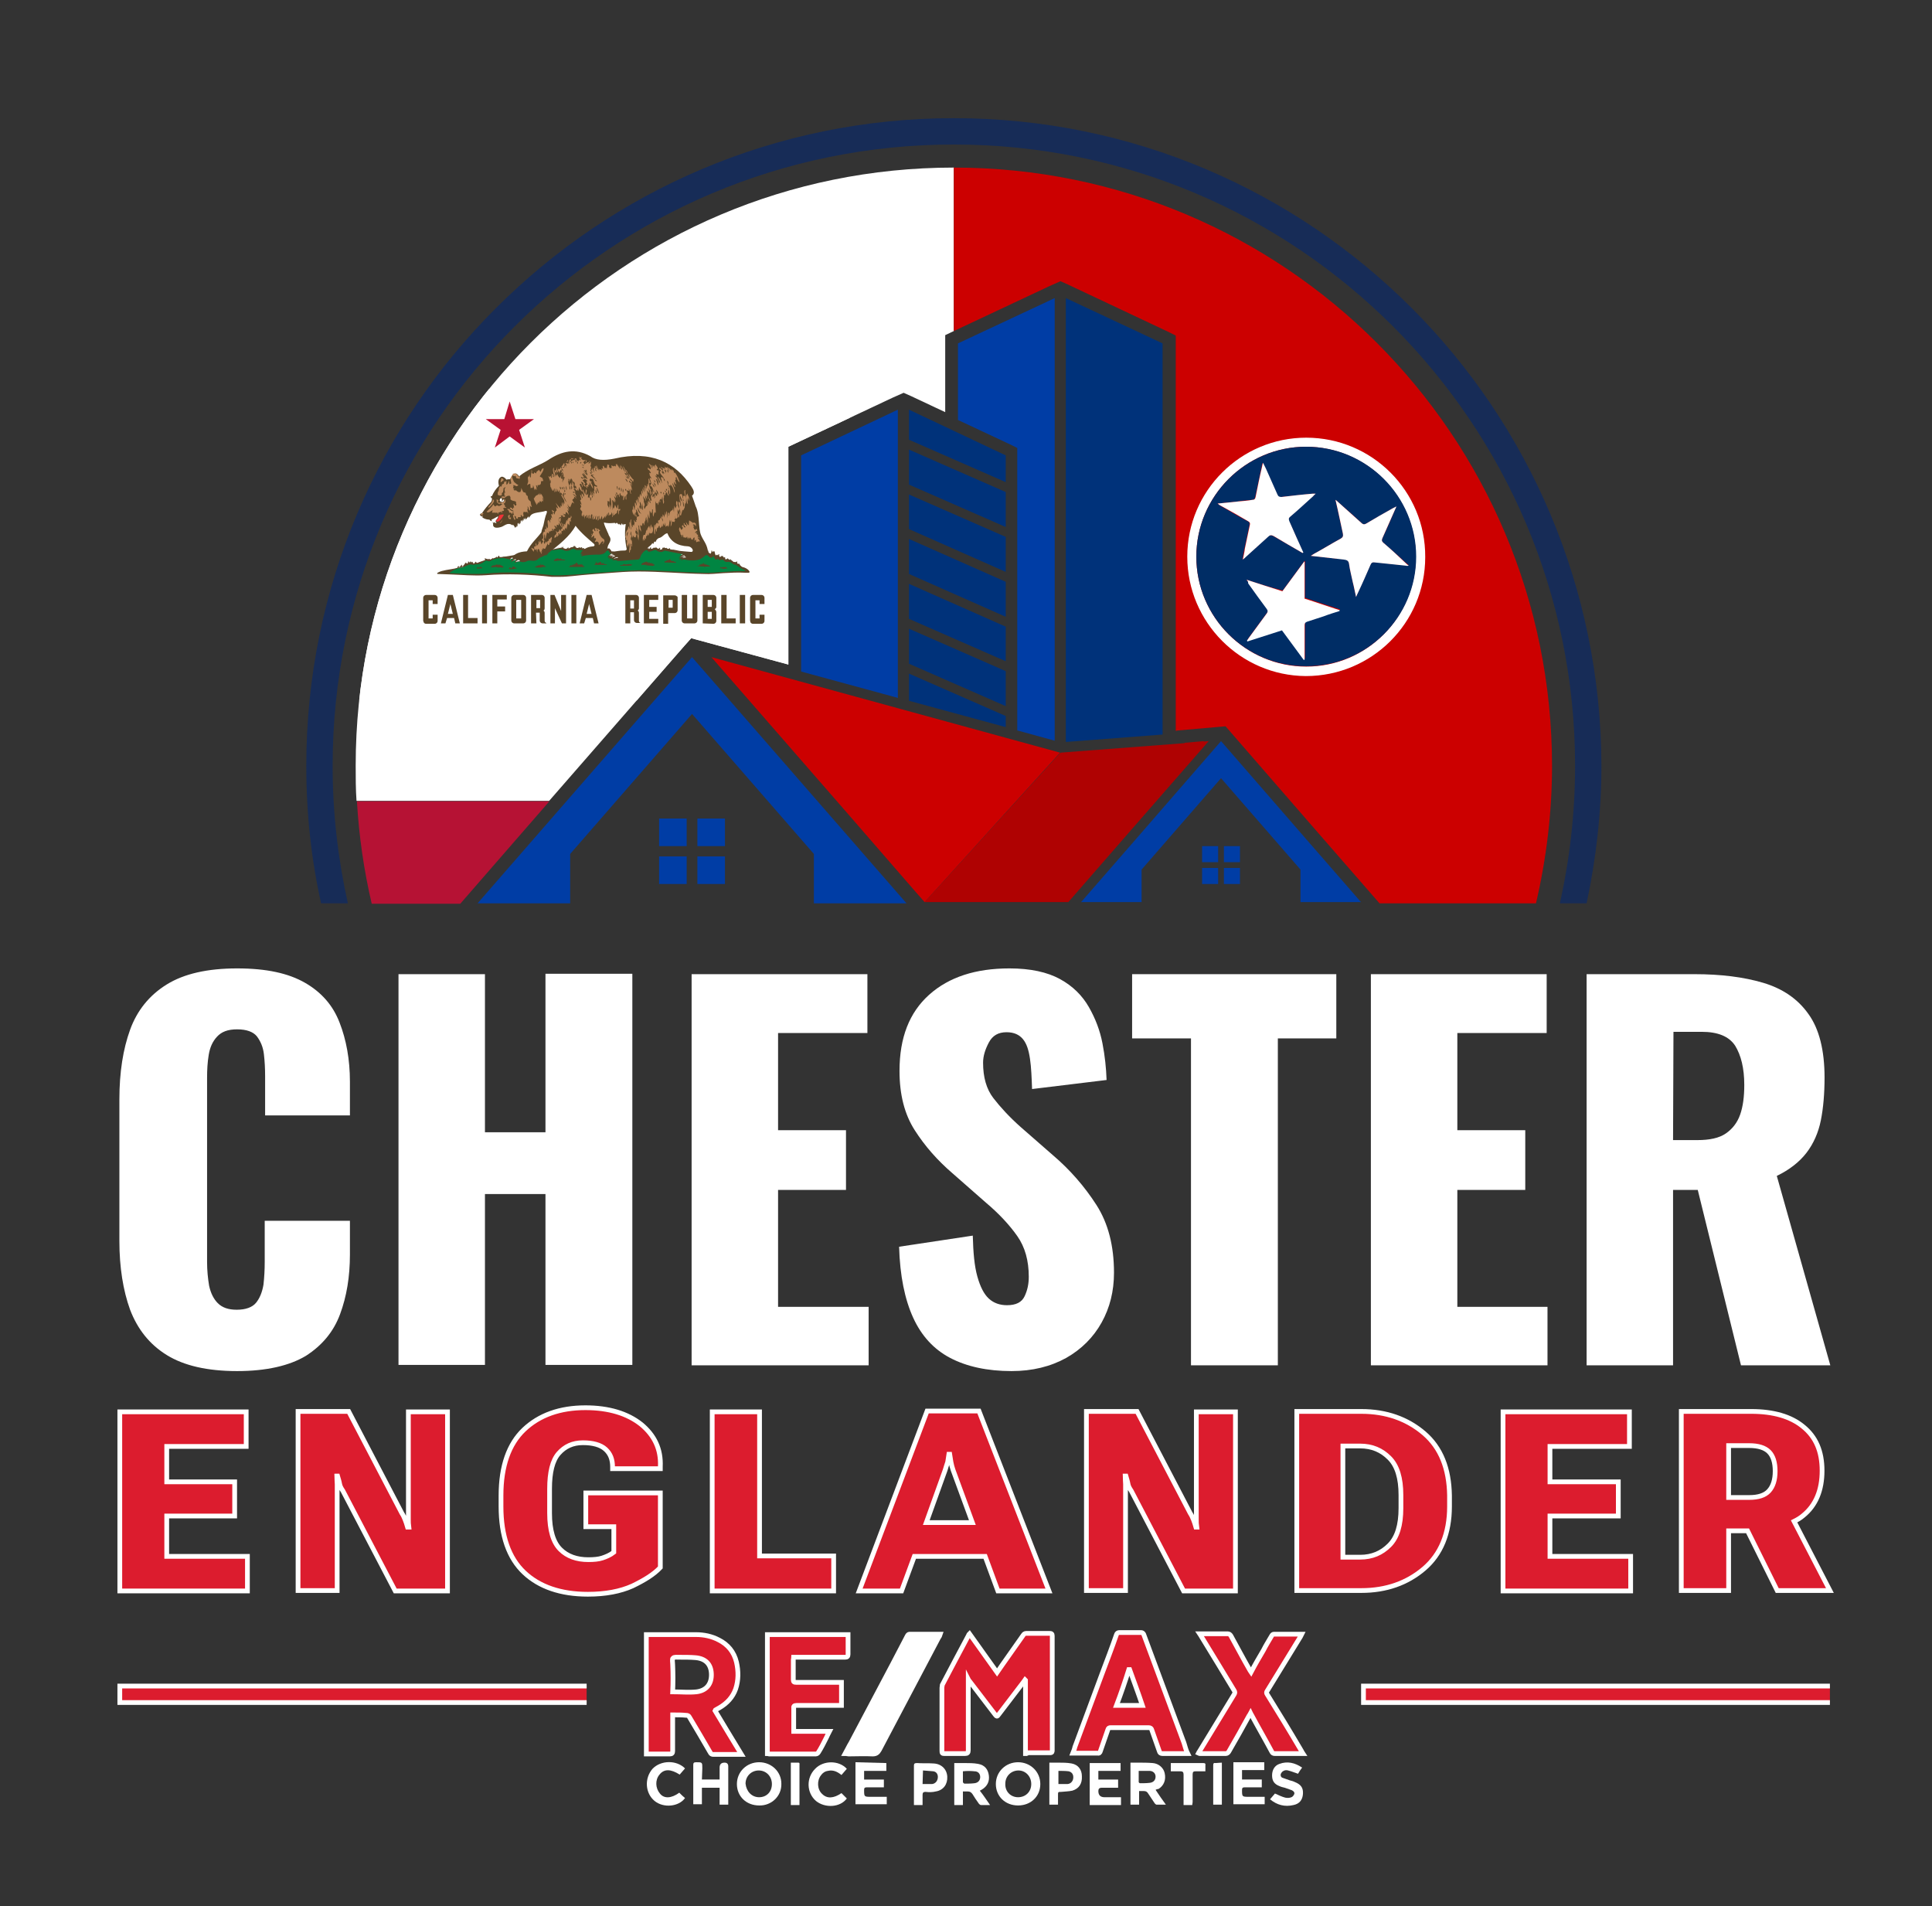 <svg xmlns="http://www.w3.org/2000/svg" xmlns:xlink="http://www.w3.org/1999/xlink" id="Layer_1" x="0px" y="0px" viewBox="0 0 469.3 463" style="enable-background:new 0 0 469.3 463;" xml:space="preserve"><rect x="0" y="0" width="469.3" height="463" fill="#333333" stroke="none"/><style type="text/css">	.st0{fill:#FFFFFF;}	.st1{fill:#DC1C2E;stroke:#FFFFFF;stroke-width:1.152;stroke-miterlimit:10;}	.st2{fill:#172C57;}	.st3{fill:#003DA5;}	.st4{fill:#00327A;}	.st5{fill:#CC0000;}	.st6{fill:#AF0202;}	.st7{fill:#B61234;}	.st8{clip-path:url(#SVGID_00000121238366321088053110000012268273664249505153_);}	.st9{fill-rule:evenodd;clip-rule:evenodd;fill:#FFFFFF;}	.st10{fill-rule:evenodd;clip-rule:evenodd;fill:#594529;}	.st11{fill-rule:evenodd;clip-rule:evenodd;fill:#008542;}	.st12{fill-rule:evenodd;clip-rule:evenodd;fill:#BD8A5E;}	.st13{fill-rule:evenodd;clip-rule:evenodd;fill:#ED3338;}	.st14{fill-rule:evenodd;clip-rule:evenodd;fill:#B81233;}	.st15{fill:#594529;}	.st16{fill:#002D65;}	.st17{fill:#FFFFFF;stroke:#FFFFFF;stroke-width:1.152;stroke-miterlimit:10;}</style><path class="st0" d="M57.6,333c-7.2,0-12.9-1.3-17.1-3.9s-7.1-6.3-8.9-11c-1.7-4.7-2.6-10.3-2.6-16.7V267c0-6.6,0.9-12.2,2.6-16.9 c1.7-4.7,4.7-8.4,8.9-11s9.9-3.9,17.1-3.9s12.5,1.2,16.5,3.5s6.8,5.5,8.4,9.7c1.6,4.1,2.5,8.9,2.5,14.3v8.2H64.4v-9.5 c0-1.9-0.1-3.7-0.3-5.4c-0.2-1.7-0.8-3.1-1.7-4.3c-0.9-1.1-2.5-1.7-4.8-1.7s-3.8,0.6-4.9,1.8c-1.1,1.2-1.7,2.6-2,4.4 c-0.3,1.8-0.4,3.6-0.4,5.6v44.7c0,2.1,0.2,4,0.5,5.8c0.4,1.8,1.1,3.2,2.1,4.2c1.1,1.1,2.6,1.6,4.6,1.6c2.2,0,3.8-0.6,4.7-1.7 s1.5-2.6,1.8-4.4c0.2-1.8,0.3-3.6,0.3-5.5v-10H85v8.2c0,5.4-0.8,10.2-2.4,14.5s-4.4,7.6-8.3,10.1C70.3,331.7,64.7,333,57.6,333 L57.6,333z"></path><path class="st0" d="M96.8,331.6v-95h21V275h14.7v-38.5h21.1v95h-21.1V290h-14.7v41.5h-21V331.6z"></path><path class="st0" d="M168,331.6v-95h42.7v14.3H189v23.6h16.5V289H189v28.4h22v14.2H168L168,331.6z"></path><path class="st0" d="M245.7,333c-5.9,0-10.9-1.1-14.9-3.2s-7-5.4-9-9.8s-3.2-10.1-3.4-17.2l17.9-2.7c0.1,4.1,0.4,7.4,1.1,9.9 s1.6,4.3,2.8,5.4s2.7,1.6,4.4,1.6c2.2,0,3.6-0.7,4.3-2.2s1-3,1-4.7c0-3.9-0.9-7.2-2.8-9.9s-4.4-5.4-7.6-8.1l-8.2-7.2 c-3.6-3.1-6.6-6.5-9.1-10.4s-3.7-8.7-3.7-14.4c0-8.1,2.4-14.2,7.2-18.5s11.3-6.4,19.5-6.4c5.1,0,9.2,0.9,12.3,2.6s5.4,4,7,6.8 s2.7,5.7,3.3,8.8c0.6,3.1,0.9,6,1,8.9l-18.1,2.2c-0.1-2.8-0.2-5.3-0.5-7.3c-0.3-2.1-0.8-3.7-1.7-4.8s-2.2-1.7-4-1.7 c-2,0-3.4,0.8-4.3,2.5s-1.4,3.3-1.4,4.9c0,3.5,0.8,6.4,2.5,8.6s3.9,4.6,6.6,7l7.9,6.9c4.1,3.5,7.6,7.5,10.5,12s4.3,10,4.3,16.5 c0,4.5-1,8.5-3,12.1s-4.9,6.5-8.6,8.6C255.2,331.9,250.8,333,245.7,333L245.7,333z"></path><path class="st0" d="M289.3,331.6v-79.4H275v-15.6h49.6v15.6h-14.2v79.4H289.3z"></path><path class="st0" d="M333,331.6v-95h42.7v14.3H354v23.6h16.5V289H354v28.4h21.9v14.2H333L333,331.6z"></path><path class="st0" d="M385.4,331.6v-95h26.2c6.4,0,12,0.7,16.7,2.1s8.4,3.9,11,7.6c2.6,3.6,3.9,8.8,3.9,15.4c0,3.9-0.3,7.4-0.9,10.4 s-1.8,5.7-3.5,7.9c-1.7,2.2-4.1,4.1-7.2,5.6l13,46h-21.7L412.4,289h-6v42.6H385.4L385.4,331.6z M406.4,276.9h5.9 c3,0,5.3-0.5,6.9-1.6s2.8-2.6,3.5-4.6s1-4.4,1-7.2c0-4.1-0.8-7.2-2.2-9.5c-1.5-2.3-4.2-3.4-8.2-3.4h-6.8L406.4,276.9L406.4,276.9z"></path><polygon class="st1" points="40.5,368.2 57,368.2 57,359.9 40.5,359.9 40.5,351.3 59.8,351.3 59.8,342.9 29.1,342.9 29.1,386.4  60.1,386.4 60.1,378 40.5,378 "></polygon><path class="st1" d="M99.2,367.3c0,0.7,0,1.3,0,1.8s0,1.1,0.1,1.8H99c-0.2-0.7-0.4-1.3-0.6-1.8s-0.4-1-0.8-1.6l-12.9-24.7H72.4v43.5 h9.5v-23.8c0-0.7,0-1.4,0-2s-0.1-1.3-0.1-2H82c0.2,0.7,0.4,1.3,0.5,1.9s0.4,1.1,0.8,1.7L96,386.4h12.7v-43.5h-9.5V367.3L99.2,367.3z "></path><path class="st1" d="M160.4,356.7v-0.5c0.2-4.2-1.4-7.6-4.7-10.3c-3.3-2.6-7.8-4-13.5-4c-6.2,0-11.2,1.8-14.9,5.3 c-3.7,3.5-5.6,8.9-5.6,16v2.7c0,7.1,1.9,12.5,5.6,16c3.7,3.5,8.9,5.3,15.5,5.3c4.3,0,7.9-0.7,10.8-2c2.9-1.4,5.2-2.8,6.8-4.5v-18.1 h-18.1v8.2h6.8v6.2c-0.9,0.7-1.9,1.1-2.8,1.4c-0.9,0.3-2.1,0.4-3.4,0.4c-2.8,0-5.1-0.8-6.8-2.5s-2.6-4.6-2.6-8.8v-5.9 c0-4,0.7-6.9,2.2-8.6s3.4-2.6,5.9-2.6c2.4,0,4.3,0.5,5.5,1.6s1.7,2.5,1.7,4.3v0.4H160.4L160.4,356.7z"></path><polygon class="st1" points="184.5,342.9 173,342.9 173,386.4 202.5,386.4 202.5,377.9 184.5,377.9 "></polygon><path class="st1" d="M225.2,342.7l-16.5,43.7H219l3.1-8.4h17.2l3.1,8.4h12.4l-17-43.7H225.2L225.2,342.7z M225,369.8l4.6-12.8 c0.2-0.7,0.4-1.3,0.6-1.9c0.1-0.6,0.2-1.2,0.3-1.9h0.2c0.1,0.6,0.2,1.2,0.3,1.9c0.1,0.6,0.3,1.3,0.5,1.9l4.7,12.8H225L225,369.8z"></path><path class="st1" d="M290.6,367.3c0,0.7,0,1.3,0,1.8s0,1.1,0.1,1.8h-0.2c-0.2-0.7-0.4-1.3-0.6-1.8s-0.4-1-0.8-1.6l-12.9-24.7h-12.3 v43.5h9.5v-23.8c0-0.7,0-1.4,0-2s-0.1-1.3-0.1-2h0.2c0.2,0.7,0.4,1.3,0.5,1.9s0.4,1.1,0.8,1.7l12.7,24.3h12.6v-43.5h-9.5 L290.6,367.3L290.6,367.3z"></path><path class="st1" d="M345.9,348.1c-4.1-3.5-9.2-5.3-15.2-5.3H315v43.5h15.7c6,0,11.1-1.8,15.2-5.3s6.2-8.6,6.2-15.1v-2.7 C352,356.7,350,351.6,345.9,348.1L345.9,348.1z M340.3,366.3c0,4.1-0.9,7.1-2.8,9s-4.2,2.9-7.1,2.9h-4.2v-27h4.2 c2.9,0,5.2,1,7.1,2.9s2.8,4.9,2.8,9V366.3L340.3,366.3z"></path><polygon class="st1" points="376.5,368.2 393.1,368.2 393.1,359.9 376.5,359.9 376.5,351.3 395.8,351.3 395.8,342.9 365.1,342.9  365.1,386.4 396.1,386.4 396.1,378 376.5,378 "></polygon><path class="st1" d="M438,368.1c3.1-2.5,4.6-6.2,4.6-10.9s-1.5-8.2-4.6-10.7c-3-2.5-7.3-3.7-12.6-3.7h-17v43.5h11.5v-14.5h4.6 l7.2,14.5h12.8l-8.7-16.8C436.6,369.1,437.3,368.7,438,368.1L438,368.1z M419.9,351.1h5c2.2,0,3.8,0.5,4.8,1.5s1.5,2.6,1.5,4.7 s-0.5,3.7-1.5,4.8c-1,1.1-2.6,1.6-4.8,1.6h-5V351.1z"></path><path class="st2" d="M342.9,74.8c-28.5-28.5-67.8-46.1-111.2-46.1S149,46.3,120.5,74.8C92,103.2,74.4,142.6,74.4,186 c0,11.5,1.2,22.7,3.6,33.4h6.5c-2.4-10.8-3.7-21.9-3.7-33.4c0-41.7,16.9-79.4,44.2-106.7s65-44.2,106.7-44.2S311.1,52,338.4,79.3 s44.2,65,44.2,106.7c0,11.5-1.3,22.7-3.7,33.4h6.5c2.3-10.8,3.6-22,3.6-33.4C388.9,142.6,371.3,103.2,342.9,74.8L342.9,74.8z"></path><polygon class="st3" points="256.2,72.4 232.7,83.4 232.7,102 245.5,108 247.1,108.8 247.1,177.4 256.2,179.9 "></polygon><polygon class="st4" points="282.4,83.4 258.9,72.4 258.9,180.2 282.4,178.4 "></polygon><polygon class="st3" points="218.1,99.5 194.6,110.6 194.6,163.1 218.1,169.5 "></polygon><polygon class="st3" points="200.6,196.9 200.6,196.9 168.1,159.6 135.6,196.9 116,219.4 128,219.4 138.5,219.4 138.5,207.4  168.1,173.4 197.7,207.4 197.7,219.4 208.2,219.4 220.2,219.4 "></polygon><polygon class="st3" points="275.4,204.4 275.4,204.4 296.6,180 317.8,204.4 330.6,219.1 322.8,219.1 315.9,219.1 315.9,211.2  296.6,189 277.3,211.2 277.3,219.1 270.4,219.1 262.6,219.1 "></polygon><polygon class="st5" points="257.5,182.8 224.6,219.1 222.4,216.6 205.3,196.9 172.8,159.6 "></polygon><rect x="160.1" y="198.8" class="st3" width="6.7" height="6.7"></rect><rect x="169.4" y="198.8" class="st3" width="6.7" height="6.7"></rect><rect x="169.4" y="208" class="st3" width="6.7" height="6.7"></rect><rect x="160.1" y="208" class="st3" width="6.7" height="6.7"></rect><rect x="292" y="205.5" class="st3" width="3.9" height="3.9"></rect><rect x="297.3" y="205.5" class="st3" width="3.9" height="3.9"></rect><rect x="297.3" y="210.8" class="st3" width="3.9" height="3.9"></rect><rect x="292" y="210.8" class="st3" width="3.9" height="3.9"></rect><polygon class="st4" points="220.8,141.8 220.8,150.3 244.3,160.6 244.3,152.2 "></polygon><polygon class="st4" points="244.3,163 220.8,152.7 220.8,161.2 244.3,171.5 "></polygon><polygon class="st4" points="244.3,141.3 220.8,130.9 220.8,139.4 244.3,149.8 "></polygon><polygon class="st4" points="220.8,120.1 220.8,128.5 244.3,138.9 244.3,130.4 "></polygon><polygon class="st4" points="220.8,109.2 220.8,117.7 244.3,128 244.3,119.5 "></polygon><polygon class="st4" points="220.8,163.6 220.8,170.2 244.3,176.6 244.3,173.9 "></polygon><polygon class="st4" points="244.3,117.1 244.3,110.6 220.8,99.5 220.8,106.8 "></polygon><polygon class="st6" points="292.4,180.1 292.4,180 287.8,180.4 287.7,180.5 257.6,182.8 224.6,219.1 254.1,219.1 255.2,219.1  258.4,219.1 259.5,219.1 272.3,204.4 293.6,180 "></polygon><path class="st7" d="M133.4,194.6l-0.2,0.3l-21.4,24.6H90.3c-1.9-8.1-3.1-16.4-3.6-24.9L133.4,194.6L133.4,194.6z"></path><path class="st0" d="M231.7,40.7v39.7l-2.1,1v18.7l-8.3-3.9l-1.8-0.8l-1.8,0.8l-0.9,0.4l-25.3,11.9v52.9l-23.6-6.4l-1.7,1.9 l-32.8,37.6H86.6c-0.2-2.8-0.2-5.7-0.2-8.6C86.4,105.7,151.4,40.7,231.7,40.7z"></path><g>	<g>		<defs>			<path id="SVGID_1_" d="M231.7,40.7v39.7l-2.1,1v18.7l-8.3-3.9l-1.8-0.8l-1.8,0.8l-0.9,0.4l-25.3,11.9v52.9l-23.6-6.4l-1.7,1.9    l-32.8,37.6H86.6c-0.2-2.8-0.2-5.7-0.2-8.6C86.4,105.7,151.4,40.7,231.7,40.7z"></path>		</defs>		<clipPath id="SVGID_00000005968896298504546830000010069425441311628697_">			<use xlink:href="#SVGID_1_" style="overflow:visible;"></use>		</clipPath>		<g style="clip-path:url(#SVGID_00000005968896298504546830000010069425441311628697_);">			<polygon class="st9" points="82,94.5 206.4,94.5 206.4,170.1 82,170.1    "></polygon>			<path class="st10" d="M110,138.4c0.3-0.2,0.7-0.3,1.1-0.5L110,138.4L110,138.4z M112.3,137.6L112.3,137.6c0.1,0,0.2,0,0.2-0.1    L112.3,137.6L112.3,137.6z M114.8,136.9c0.1,0,0.1,0,0.2,0.1c0.1,0,0.1-0.1,0.2-0.1H114.8L114.8,136.9z M115.7,136.8    c0.3,0,0.7-0.1,1-0.2c0.2-0.1,0.3-0.2,0.5-0.3c0.1-0.1,0.2-0.2,0.4-0.2L115.7,136.8L115.7,136.8z M118.8,136    c0.1,0,0.2-0.1,0.3-0.1L118.8,136L118.8,136z M121.5,135.3c0.1,0,0.1,0,0.2,0H121.5L121.5,135.3z M122,135.3c0.3,0,0.6,0.1,1,0.1    c0.2,0,0.4,0.1,0.6,0.1c0.5-0.1,0.9-0.1,1.4-0.2c3-0.6,6-1.3,9-2h0.1h0.1c0.2,0,0.4,0,0.7-0.1c0.4-0.1,0.8-0.2,1.2-0.2L122,135.3    L122,135.3L122,135.3z M136.4,133h0.1c0.1-0.1,0.2-0.1,0.2-0.3c0.1,0.1,0.1,0.2,0.1,0.4c0.1,0,0.2,0.1,0.3,0.1    c0.1,0.1,0.3,0.1,0.4,0.1c0.3-0.1,0.4-0.2,0.5-0.4c0.1,0.1,0.1,0.2,0.1,0.3c0.1,0,0.2,0,0.3-0.1c0.2-0.1,0.3-0.2,0.5-0.2    c0.1,0,0.2,0,0.3-0.1l0,0c0.2,0,0.2-0.1,0.2-0.3c0.1,0.1,0.2,0.2,0.1,0.2c0.1,0.1,0.1,0,0.1-0.2c0.1,0.1,0.2,0.2,0.2,0.4    c0.1,0,0.1,0.1,0.2,0.1c0,0,0.1,0.1,0.2,0.1c0.1,0,0.2,0,0.3,0c0-0.1,0.1-0.2,0.4-0.2c-0.1,0.1-0.1,0.2,0,0.2    c0.1-0.1,0.3-0.2,0.6-0.2c-0.2,0.1-0.2,0.2-0.1,0.3c0.1-0.1,0.3-0.1,0.6-0.1c-0.1,0-0.2,0.1-0.2,0.2c1.8,0.1,3.6,0.1,5.3,0.1    c0.2-0.2,0.4-0.2,0.7-0.2h0.1h0.1c0.1,0.1,0.2,0.2,0.3,0.3s0.1,0.2,0.2,0.3c0,0,0,0,0,0.1c2.3,0.1,4.5,0.3,6.8,0.4    c0.3-0.5,0.8-0.8,1.3-1l0,0c0.1-0.2,0.1-0.3,0.2-0.5c0.1,0,0.2,0.1,0.3,0.1c0.1,0.1,0.1,0.2,0.2,0.3c0.2,0.1,0.1-0.2,0.2-0.3    c0,0.2,0.1,0.3,0.1,0.4c0.2,0.2,0.2-0.3,0.6-0.5c-0.2,0.3-0.1,0.5,0.1,0.5c0.2-0.1,0.4-0.1,0.6-0.4c0.2,0.1-0.1,0.2,0.1,0.2l0,0    c0,0,0,0,0.1,0c0.2,0,0.1-0.2,0.3-0.3c-0.1,0.2,0.2,0.3,0.3,0.4c0.3,0.2,0.4,0,0.6-0.2c0.1,0.2,0.1,0.4-0.1,0.5    c0.2,0,0.4,0,0.6-0.1c0.1-0.1,0.1-0.2,0.1-0.4c0.1,0,0.1,0.1,0.2,0.1c0.1-0.1,0-0.1,0.2-0.2c-0.1,0.1,0.2,0.1,0.3,0.2    c0.1,0,0.3,0.1,0.3-0.1c0.1,0.1,0.1,0.2,0.1,0.2l0,0c0.1,0,0.2,0.1,0.4,0.1c0.1,0,0.2-0.1,0.2-0.2c0.2,0.1,0.1,0.2,0.2,0.3    c0.3,0.1,0.5,0.1,0.8,0.1c0.5,0.1,1,0.2,1.5,0.3c1.8,0.2,3.5,0.3,5.3,0.4c0.2,0,0.3-0.1,0.5-0.1v-0.2c0.1-0.1,0.3-0.1,0.4-0.1    c0.2,0.3,0.4,0.1,0.7-0.1c0.2,0.2-0.2,0.4,0.6,0.8c0.1-0.3,0.3-0.3,0.2-0.8c0.3,0.1,0.2,0.2,0.3,0.4c0.1-0.1,0.2-0.1,0.3-0.3    c0.4,0.3,0.1,0.6,0.5,1.1c0.1-0.1,0.2-0.1,0.3-0.2c0.1,0.1,0.1,0.1,0.1,0.2c0.2-0.1,0.1-0.3,0.5-0.3c-0.3,0.3,0,0.4,0,0.7    c0.1-0.1,0.3,0,0.4-0.3c0.1,0,0.1,0.1,0.1,0.2c0.1-0.1,0.1-0.2,0.3-0.3c-0.2,0.2,0.2,0.3,0.2,0.5c0.1,0,0.2,0,0.3-0.1    c0.1,0.2,0,0.3,0.1,0.5c0.2,0.2,0.4-0.2,0.7-0.2c-0.2,0.2,0.2,0.2,0.4,0.4c0.1,0,0-0.2,0.2-0.2c-0.1,0.2,0.5,0.4,0.7,0.7    c0.2-0.1,0.7,0.2,0.8-0.2c0.2,0.2-0.1,0.4,0.2,0.6l0,0l0,0c0.1,0,0.3,0.1,0.4,0c0.1,0.1,0,0.2,0.3,0.5c0,0,0.1,0,0.1,0.1    c0.1,0.1,0.2,0.1,0.3,0.2c1.5,0.3,2.3,1.5,1.4,1.4H181c-1.8-0.1-3.5,0-5.3,0.1c-1.6,0.1-3.2,0.3-4.8,0.2    c-5.3-0.1-10.6-0.6-15.8-0.6c-2.6,0-5.1,0.2-7.7,0.4c-2.7,0.2-5.5,0.4-8.2,0.7c-1.1,0.1-2.1,0.2-3.1,0.2c-0.4,0-0.8,0-1.2,0    c-0.3,0-0.6,0-0.9,0c-5.3-0.6-10.7-0.8-16-0.4c-2.9,0.2-5.9-0.1-8.9-0.2c-0.9,0-1.9-0.1-2.8-0.1c-0.2-0.1-0.2-0.2,0.2-0.4    c0.9-0.5,2.9-0.7,3.3-0.8L136.4,133L136.4,133L136.4,133z M136.4,132.7c0.1,0.1,0,0.2,0,0.3V132.7L136.4,132.7z M111.1,137.9    c0-0.3,0.2-0.3,0.3-0.5c0.1,0.1-0.1,0.4,0.2,0.3c0.3-0.1,0.3-0.4,0.6-0.6c-0.1,0.3,0.1,0.3,0.1,0.4c0.1,0,0.2,0,0.2-0.1    c0.3-0.2,0.4-0.6,0.7-0.8c0,0.2,0.2,0.2,0.3,0.3c0.1-0.2,0.3-0.2,0.2-0.6c0.2,0.1,0.2,0.2,0.3,0.3c0.1,0.1,0.1-0.2,0.4-0.3    c-0.1,0.2,0,0.2,0,0.3c0.1-0.1,0.2,0,0.3-0.2c0.1,0.1,0.1,0.2,0.2,0.3s0.2,0.2,0.3,0.2l0.1-0.2l0,0c0.2-0.1,0-0.2,0.3-0.3    c-0.1,0.2,0.2,0.2,0.3,0.3c0.3,0,0.6,0.1,0.9,0.1c0.3-0.2,0.6-0.4,0.9-0.6c0.1-0.1,0.1-0.1,0.1-0.2c0-0.1,0-0.3-0.1-0.4    c0.3,0,0.5,0.2,0.8,0.2c0.2,0,0.3,0,0.4-0.1c0.1,0.1,0.1,0.2,0.1,0.3l0,0c0.1,0,0.2-0.1,0.3-0.1c0.2-0.1,0.2-0.3,0.4-0.4    c0,0.2,0.1,0.1,0.2,0.1c0.2-0.1,0.7-0.2,0.7-0.4c0.1,0,0.1,0.1,0.2,0.2c0.2-0.2,0.2-0.4,0.5-0.5c-0.2,0.2,0.1,0.3,0.1,0.4l0,0    c0.1,0,0.2,0,0.3,0c0.1,0,0.1,0,0.2,0c0.2,0,0.3-0.1,0.4-0.2c0,0.1,0,0.1,0,0.2c0,0-0.1,0.1-0.2,0.1c-0.7,0.2-1.3,0.4-1.9,0.5    c-0.4,0.1-0.7,0.2-1.1,0.3c-0.3,0-0.7,0.1-1,0.1c-0.2,0.1-0.5,0.2-0.7,0.4L117,137l0,0l0,0l0,0h-0.2l-0.9,0.1    c-0.2,0.1-0.4,0.1-0.6,0.2c-0.2-0.1-0.4-0.1-0.6-0.2c-0.7,0.3-1.4,0.6-2.1,0.8L112,138l0,0l-0.9,0.2h0.1l0,0L111.1,137.9    L111.1,137.9L111.1,137.9z"></path>			<polygon class="st10" points="110,138.4 111.1,137.9 112.1,137.8 112.9,137.5 114.8,136.9 115.1,136.9 115.7,136.9 115.7,136.8     116.1,136.7 117.6,136.1 118.5,136.1 118.8,136 119.3,135.8 120.8,135.6 121.5,135.4 122,135.3 122.7,135.2 124.5,135.3     123.8,135.8 115.4,137.8 110.4,138.7    "></polygon>			<path class="st11" d="M109.2,139.2c2.9,0.1,6,0.3,8.9,0.1c4.6-0.5,9.8-0.3,16.1,0.4c2.5,0.3,13.8-1,21-1.2    c5.3,0,10.4,0.5,15.8,0.6c3.1,0.1,6.3-0.5,10.1-0.4c-0.3-0.4-0.8-0.4-1.2-0.7c-0.6-0.4-1.1-0.9-1.6-0.9c-0.6-0.2-0.6-0.8-1.9-0.6    c-0.5-0.1-0.7-0.8-1.3-0.5c-0.5,0.1-0.6-0.2-0.8-0.3c-0.2,0.4-0.5,0.3-0.8-0.2c-0.1-0.1-0.1-0.4-0.2-0.4    c-0.3,0.1-0.2,0.5-0.8,0.3s-0.2-0.9-1.8-0.4c-1.8-0.1-3.6-0.3-5.4-0.5c-0.5-0.1-1-0.2-1.5-0.3c-1.4-0.2-2.3-0.6-2.5-0.4    c-0.4,0.3-0.9,0.4-1.7,0c-0.1-0.1-0.1-0.2-0.4-0.2c-0.5,0-1.1,0.4-1.6,0.4c-0.2,0-0.3-0.4-0.6-0.4c-0.6,0.2-1.1,0.6-1.5,1.2    c-2.4-0.2-4.8-0.3-7.2-0.4c-0.4-0.2-0.3-0.5-0.6-0.7c-0.3,0-0.4,0.2-0.5,0.2c-1.9-0.1-3.8-0.1-5.6-0.2c-0.5,0-0.4-0.2-1.5-0.1    c-0.3,0-0.5-0.3-0.8-0.3c-0.5,0-0.5,0.4-1.7,0.5c-0.5,0-1-0.4-1.4-0.4c-0.9,0-1.4,0.3-2.2,0.2c-3,0.7-6,1.3-9,2    c-0.5,0.1-1,0.2-1.4,0.2c-0.7-0.1-1.4-0.4-2.2-0.2c-1.2,0-1.7,0.4-2.5,0.7c-0.3,0.1-0.5-0.2-0.9-0.1c-0.8,0.3-0.5,0.8-2.7,0.9    c-0.2,0-0.3,0.1-0.4,0.1c-0.2,0-0.2-0.1-0.4-0.1c-0.9,0-1.4,0.5-2.1,0.7c-1,0.2-1.8,0.4-2.4,0.8    C109.6,138.9,109.3,139,109.2,139.2L109.2,139.2L109.2,139.2z"></path>			<path class="st10" d="M119.4,120.9c0.2,0.2,0.1,0.7-0.1,1c-0.9,0.9-1.6,1.8-2.2,2.7c-0.8,0.3-0.6,0.7,0.2,0.9    c0,0.1-0.2,0.1-0.1,0.2c0.6,0.4,1.2,0.5,1.7,0.5c0.1,0.2,0.3,0.3,0.6,0.4c-0.1-0.2-0.1-0.3-0.1-0.4c0.6-0.2,1.1-0.6,1.6-0.8    c0,0.5-0.4,0.7-0.6,1.1c-0.1,0.1,0.1,0.3,0.2,0.5c-0.2,0.1-0.4,0-0.5-0.3c0,0.1,0,0.2-0.1,0.3c-0.1,0-0.2-0.1-0.3-0.2    c0,0.1,0,0.3,0.1,0.4c-0.2,0.9,0.6,1.2,1.9,0.8c0.8-0.2,1.6-1.3,2.8-0.4c0.1-0.1,0-0.1,0.1-0.2c0.2,0.3,0.4,0.4,0.5,0.8    c0.1-0.1,0.2-0.2,0.3-0.3c0,0.1,0,0.1,0,0.2c0.1-0.1,0.1-0.3,0.1-0.5c0,0.1,0.1,0.2,0.2,0.3c0-0.3,0-0.6,0.1-0.9    c0.2,0.1,0.2,0.2,0.3,0.4c0.1-0.1,0.2-0.3,0.2-0.5c0,0.1,0.1,0.2,0.1,0.3c0.1-0.3,0-0.5,0.2-0.9c0.1,0.1,0.1,0.3,0.3,0.4    c0-0.2,0-0.3,0.1-0.5c0.1,0.1,0.1,0.3,0.2,0.3c-0.1-0.2,0.1-0.4,0-0.7c0.1,0.1,0.1,0.3,0.3,0.4c-0.1-0.2,0-0.3,0-0.5    c0.1,0.2,0.1,0.4,0.3,0.5c0-0.3,0.4-0.4,0.5-0.8c0.1,0.1,0.1,0.3,0.2,0.4c0-0.2,0.3-0.4,0.4-0.6c0.6-0.8,2.4-0.7,3.6-1.1    c0.4-0.1,0.4,0.2,0.3,0.5c-0.4,0.9-0.6,2.1-0.8,3c-0.2,0.7-0.4,1-0.5,1.7c-1.2,1.6-2.5,2.6-3.5,4.6c-2.1,0.1-2.9,0.7-3.5,1.3    c-0.4,0.3-0.6,0.5-0.8,0.8c0.3-0.2,0.7-0.3,1.1-0.3c-0.5,0.3-0.6,0.5-0.7,0.8c0.3-0.2,0.8-0.4,1.3-0.5c-0.3,0.3-0.4,0.5-0.3,0.7    c0.4-0.3,0.8-0.3,1.2-0.3c0.5,0.2,1.2,0.2,1.9-0.2c0.9-0.2,1.7,0.4,2.6-0.5c0.3-0.3,1.1-0.5,1.7-0.9c0,0,0,0.1,0.1,0.2    c0-0.1,0.1-0.2,0.1-0.3c0,0.1,0,0.2,0.1,0.2c0-0.2,0.1-0.3,0.1-0.4c0,0.1,0.1,0.1,0.1,0.2c0.1-0.1,0.1-0.2,0.1-0.3    c2.6-2,5.4-4.2,6.7-6.7c1.5,1.9,3,3.1,4.5,4.4c0.2,0.2,0.2,0.6-0.3,0.6c-1.5,0.1-2.4,0.8-3.1,1.8c0.1-0.1,0.3-0.2,0.5-0.3    c-0.2,0.2-0.4,0.4-0.4,0.6c0.1-0.1,0.3-0.2,0.6-0.2c-0.2,0.1-0.4,0.3-0.4,0.5c1-0.3,2.8-0.4,4.5-0.4c0.9-0.1,1.7-0.4,1.9-1.8    c0.1-0.9,1.2-1.5,0.4-2.7c-0.2-0.3-0.2-0.6-0.4-0.9c-0.3-0.8-0.8-1.6-0.9-2.4c0.7,0.2,1.6,0.2,2.6,0.1c0.2,0,0.2,0.2,0.3,0.2    c0-0.1,0.1-0.2,0.2-0.2c0.3,0,0.2,0.3,0.5,0.4c-0.1-0.1,0.1-0.2,0.1-0.2c0.1,0.1,0.1,0.2,0.2,0.3c0-0.1,0-0.2,0-0.2    c0.1,0.1,0.2,0.2,0.2,0.3c0.1-0.1,0.1-0.3,0.2-0.5c0.1,0.1,0.2,0.2,0.2,0.4c0.1-0.1,0.1-0.2,0.1-0.3c0.1,0.1,0.1,0.3,0.2,0.4    c0-0.2,0.1-0.3,0.2-0.3c0.1,0,0.2,0,0.3,0c-0.3,1.9-0.2,3.9,0.2,5.9c0.1,0.2,0,0.4-0.3,0.5c-1.6,0-2.6,0.2-3.2,0.6    c-0.6,0.3-1,0.7-1.2,1.1c0.1-0.1,0.2-0.2,0.4-0.2c-0.1,0.1-0.2,0.3-0.2,0.4c0.1-0.1,0.3-0.2,0.5-0.2c-0.2,0.1-0.2,0.3-0.2,0.5    c0.1-0.2,0.3-0.3,0.6-0.4c-0.2,0.2-0.2,0.3-0.2,0.4c0.1-0.1,0.4-0.2,0.6-0.2c-0.1,0.2-0.1,0.3-0.2,0.4c0.4,0,0.7-0.2,1.1,0.1    c0.2,0.2,3-0.2,5-0.3c0.3,0,0.6-0.2,0.7-0.8c0.3-0.8,1.5-1.9,2.5-2.7c0.2-0.2,0.2-0.3,0.4-0.5c0,0.1,0.2,0.1,0.1,0.3    c0.2-0.2,0.2-0.4,0.4-0.7c0.1,0.1,0.2,0.1,0.2,0.2c0.2-0.2,0.1-0.6,0.8-1c1-0.2,1.2-1,2.1-1.2c0.8,2,2.4,3.1,5.1,3.2    c0.9,0.1,1.6,1.3,0.6,1.4c-2.2,0.1-2.4,0.9-3,1.5c0.2-0.1,0.4-0.3,0.6-0.3c-0.2,0.2-0.4,0.5-0.4,0.7c0.2-0.2,0.4-0.3,0.7-0.3    c-0.2,0.1-0.2,0.3-0.3,0.4c0.2-0.1,0.6-0.2,0.9-0.2c1.6,0.4,2.9,0.2,3.5,0c0.9-0.3,2.4-1.5,2.1-2.4c-0.3-1.5-1.1-2.3-1.6-3.5    c-0.7-1.5-0.3-5.1-1.3-7c-0.3-0.9-0.6-1.8-0.9-2.6c0.8-0.6,0.4-1.4-0.2-2.3c-3.9-5.8-9.7-8.8-18.7-6.7c-2.5,0.5-4.5,0.4-5.8-0.6    c-3.6-2-6.9-1.3-10.2,0.9c-2.2,1.4-5,2.2-7.1,4c-0.7-1.1-1.4-0.9-2.2,0.7c-0.3,0-0.6,0-0.9,0.1c-0.3-0.5-0.9-0.8-1.2-0.7    c-0.7,0.3-0.9,1.1-0.6,2.2c-0.7,0.7-1.3,1.5-1.7,2.5C119.1,120.5,119.1,120.8,119.4,120.9L119.4,120.9L119.4,120.9z"></path>			<path class="st12" d="M121.6,117.1c0-0.4,0.2-0.7,0.2-1c0.3,0.1,0.4,0.3,0.6,0.5C122.1,116.7,121.9,117.1,121.6,117.1    L121.6,117.1L121.6,117.1z"></path>			<path class="st12" d="M124.5,115.1c0.7-0.3,1.1,0,1.4,0.6c0.1,0.2,0.2,0.1,0.4-0.2c0,0.4,0,0.7-0.2,0.9c-0.1-0.1,0-0.3-0.3-0.2    c-0.6,0.1-0.4-0.6-0.6-0.6C124.7,115.8,124.6,115.5,124.5,115.1L124.5,115.1L124.5,115.1z"></path>			<path class="st12" d="M120,121.7c-0.1,0.4-0.6,1-1.1,1.5c-0.3,0.2-0.4,0.1-0.2-0.2c0.4-0.4,0.8-0.9,1-1.5    C119.8,121.2,120,121.3,120,121.7L120,121.7L120,121.7z"></path>			<path class="st12" d="M119.8,122.5c-0.2,0.6-1.1,1.2-1.6,1.8c0.2,0.2,0.4,0.2,0.8,0c0.7-0.5,0.8-0.4,0.6-0.1    c-0.2,0.3,0,0.4,0.4,0.3c0.2,0,0.4,0.1,0.7,0c0.2,0.1,0.3,0.2,0.3,0.4c0.1-0.1,0.1-0.3,0-0.5c0.3,0.2,0.3-0.1,0.7-0.1    c0.1,0,0.2,0.2,0.3,0.3c0.1-0.2-0.2-0.4-0.1-0.5c0.4,0.1,0.6-0.1,0.5-0.4c-0.2-0.1-0.2-0.1-0.2-0.2c0.2-0.2,0.5-0.2,0.8-0.1    c0-0.2-0.1-0.3-0.3-0.2c0-0.5-0.2-0.7-0.5-0.9c-0.5,0.4-0.7,0.6-1,0.6c-0.6-0.1-0.2-0.4-0.9,0.1C120,122.9,120,122.6,119.8,122.5    L119.8,122.5L119.8,122.5z"></path>			<path class="st13" d="M121.2,125.2c0,0.5-0.2,0.9-0.6,1.1c-0.3,0.3,0.2,0.6,0.7,0.2s0.8-0.9,1.1-1.5    C122.1,124.9,121.6,125,121.2,125.2L121.2,125.2z"></path>			<path class="st12" d="M122.2,126L122.2,126L122.2,126L122.2,126c0,0.1-0.1,0.2-0.1,0.2l0,0l0,0l0,0l0,0c0,0.1-0.1,0.1-0.1,0.2    c-0.1,0.2-0.2,0.5-0.3,0.5c-0.1,0.1-0.2,0.2-0.3,0.2c0.1-0.1,0.2-0.3,0.3-0.3l0,0l0,0c0-0.1,0.3-0.5,0.4-0.6l0,0    C122.1,126.2,122.1,126.2,122.2,126L122.2,126L122.2,126L122.2,126L122.2,126C122.1,126.1,122.1,126.1,122.2,126L122.2,126    C122.1,126,122.1,126,122.2,126L122.2,126L122.2,126L122.2,126z M122.2,126C122.3,126,122.2,126,122.2,126L122.2,126L122.2,126z     M122.1,126.2L122.1,126.2L122.1,126.2L122.1,126.2z M122,126.2L122,126.2L122,126.2L122,126.2z M122,126.3L122,126.3L122,126.3    L122,126.3z M122,126.3L122,126.3L122,126.3L122,126.3z"></path>			<path class="st12" d="M121.2,121.7c-0.3-0.3-0.4-0.4-0.5-0.4s-0.1,0.2,0,0.4c0.1,0.2-0.2,0-0.1,0.1c0.1,0.2,0.4,0.5,0.8,0.7    c0-0.1-0.1-0.2,0-0.2c0.2-0.1,0.5,0.1,0.8,0.2c0.1-0.2,0.1-0.1,0.2-0.2c0.6-0.3,0.4-0.9,0.1-1.2c0,0.2,0.1,0.4,0,0.6    c0,0.3-0.5,0.4-1.2,0.4c-0.1,0.1-0.2,0-0.4-0.2C120.8,121.7,121,121.7,121.2,121.7L121.2,121.7L121.2,121.7z"></path>			<path class="st12" d="M129.6,120.8c0.1,0.7,0.5,1.3,0.8,1.9c0-0.2,0.1-0.4,0-0.6c0.1,0.1,0.2,0.2,0.2,0.4    c0.1-0.2,0.1-0.4,0.1-0.6c0.1,0.1,0.2,0.2,0.1,0.3c0.2-0.1,0.3-0.3,0.3-0.5c0.2,0,0.3,0.1,0.4,0.3c0.1-0.1,0.2-0.2,0.1-0.4    c0.2,0,0.3,0.2,0.3,0.3c0.1-0.4-0.1-0.7-0.2-1.1c0.2,0.2,0.3,0.4,0.4,0.7c-0.1-0.6-0.3-1.2-0.8-1.7c0.1,0.2,0,0.4-0.2,0.4    c0-0.2,0-0.4-0.1-0.5c0,0.1,0,0.3-0.1,0.4c0-0.1-0.1-0.2-0.1-0.2c0,0.1,0,0.3-0.2,0.3c-0.7,0.2-0.7,0.8-0.9,0.8    C129.7,121.2,129.7,121,129.6,120.8L129.6,120.8L129.6,120.8z"></path>			<path class="st12" d="M145.5,129.1c-0.1,0.2,0.4,1.5,1.1,1.8c0.5,0.4,0,1.1-0.2,1.2c-0.4,0.1,0.4-0.4,0.1-0.6    c-0.3-0.2-0.6,0.6-1,0.9c-0.2-0.3,0.2-0.6-0.5-0.9c-0.2,0-0.3,0.2-0.5,0.1c0-0.2,0.2-0.4,0.3-0.6c-0.1-0.1-0.1-0.2-0.2-0.4    c-0.1,0.1-0.2,0.2-0.3,0.2c0-0.2,0.1-0.6-0.1-0.7c-0.2,0-0.2,0.5-0.6,0.4c0.1-0.2,0.2-0.3,0.2-0.5c-0.2-0.1-0.2-0.3-0.2-0.5    c0.1,0.3,0.2,0.5,0.4,0.3c-0.1-0.5,0.1-0.3,0.2-0.4c0.1-0.1-0.2-0.3-0.3-0.5c0-0.3,0.2-0.3,0.3-0.5c0.1,0.2,0.1,0.4,0.3,0.6    c0.2,0.1,0.2-0.1,0-0.7c0.4-0.1,0.6,0.1,0.5,0.7c0.4,0.1,0.1-0.4,0.1-0.6c0.1,0,0.3,0,0.4,0.3    C145.8,128.7,145.9,128.8,145.5,129.1L145.5,129.1L145.5,129.1z"></path>			<path class="st12" d="M134.6,124.7c-0.4-0.2-0.3-0.2-0.4-0.5L134.6,124.7L134.6,124.7z M162.2,118.1c0.3,0.7,0.2,0.3,0.3,1.1    C162.1,118.5,162.2,118.8,162.2,118.1L162.2,118.1z M159.4,118.9c0.3,0.4,0.6,0.8,0.4,1.3l0,0    C159.6,119.9,159.4,119.2,159.4,118.9L159.4,118.9z M160.5,119.4l0.2,0.2l-0.1,0.3l-0.2-0.3L160.5,119.4L160.5,119.4z     M161.1,119.6c0.3,0.1,0.2,0.3,0.2,0.6C161.2,120,161,119.8,161.1,119.6L161.1,119.6z M161.5,119.1c0.3,0.2,0.4,0.4,0.3,0.8    C161.6,119.6,161.6,119.6,161.5,119.1L161.5,119.1z M161.8,118.7c0.3,0.1,0.2,0.3,0.2,0.5C161.8,119.1,161.7,119,161.8,118.7    L161.8,118.7z M158.5,117.5c0.1,0,0.2,0,0.1,0.1c0.2,0.2,0.4,0.5,0.3,0.8C158.7,118.1,158.6,117.9,158.5,117.5L158.5,117.5    C158.5,117.5,158.5,117.6,158.5,117.5L158.5,117.5z M161.1,116.1c0.2,0.1,0.3,0.2,0.4,0.5l-0.1-0.1l0.1,0.2v0.2    C161.3,116.7,161.2,116.5,161.1,116.1L161.1,116.1L161.1,116.1z M159.4,115.7c0.6,1,0.4,0.5,0.7,1.6    C159.5,116.3,159.7,116.8,159.4,115.7L159.4,115.7z M159.3,116.3c0.5,0.2,0.7,1.1,0.6,1.6C159.6,117.4,159.6,116.9,159.3,116.3    L159.3,116.3z M158.8,116.7c0.3-0.1,0.4,0.2,0.4,0.4v0.1c-0.1,0-0.1-0.1-0.1-0.1l0,0C159.1,117.1,158.9,116.8,158.8,116.7    L158.8,116.7L158.8,116.7z M159.2,117.2L159.2,117.2L159.2,117.2L159.2,117.2z M158.7,117.1l0.5,0.5l0.1,0.7    C158.9,117.5,159.1,117.9,158.7,117.1L158.7,117.1z M162.1,113.7c0.2-0.2,0.5,0.4,0.5,0.8C162.3,114.1,162.4,114,162.1,113.7    L162.1,113.7z M162,114c0.4,0.5,0.3,0.2,0.4,0.9C162,114.3,162.2,114.6,162,114L162,114z M161.4,114c0.4,0.2,0.5,0.4,0.4,0.8    C161.5,114.4,161.5,114.4,161.4,114L161.4,114z M160.8,114.3l0.4,0.3l0.2,0.5C160.9,114.6,161.1,114.9,160.8,114.3L160.8,114.3z     M160.7,114.5c0.3-0.1,0.5,0.6,0.5,0.7l-0.3-0.3L160.7,114.5L160.7,114.5L160.7,114.5L160.7,114.5    C160.7,114.6,160.7,114.6,160.7,114.5L160.7,114.5L160.7,114.5z M165.2,120.3c0.2,0.5,0.4,1,0.5,1.5    C165.2,121.5,165.1,120.7,165.2,120.3L165.2,120.3z M165.9,120.8c0.2,0.4,0.2,0.2,0.1,0.7C165.8,121,165.8,121.3,165.9,120.8    L165.9,120.8z M165.9,121.7c0.1,0.3,0.4,1.2,0.2,1.4l0,0C166,123.1,165.8,122.1,165.9,121.7L165.9,121.7z M165.3,121.4    c0.1,0.6,0.2,1,0,1.6l0,0C165.2,123.1,165.3,121.5,165.3,121.4L165.3,121.4z M165,123.4c0.3,0.9,0.2,0.4,0.3,1.4    C164.9,123.9,165,124.4,165,123.4L165,123.4z M153.3,130.3c0.2,0.7,0.2,0.4,0.1,1.1l-0.2-0.5L153.3,130.3L153.3,130.3z     M153.3,129c0.1,0.8,0.1,0.4-0.1,1.1C153.1,129.4,153.1,129.8,153.3,129L153.3,129z M152.5,129.1c0.1,0.5-0.1,0.7-0.2,1.2    C152.2,129.7,152.2,129.6,152.5,129.1L152.5,129.1z M160.3,121.5l0.1,0.3l-0.1,0.3l-0.1-0.3L160.3,121.5L160.3,121.5z     M156.1,122.1c0,0,0.1,1.3,0,1.7l0,0l0,0c0,0.1-0.1,0.1-0.1,0c0,0-0.2-0.4-0.3-0.8c0,0.2,0,0.4,0,0.5l0,0l0,0    c0,0.2-0.1,0.2-0.3-0.2c0,0.2,0,0.2,0.2,0.9c-0.2-0.6-0.3-1-0.3-1.2v-0.1l0,0c0-0.2,0.1-0.1,0.2,0.1v-0.1c0-0.3-0.1-0.5-0.1-0.7    c0-0.1,0-0.1,0-0.1l0,0c0-0.2,0.1-0.3,0.2,0l0,0l0,0c0.1,0.2,0.2,0.6,0.4,1.3V123L156.1,122.1L156.1,122.1L156.1,122.1z     M154.9,123.2c0.1,0.3,0.3,0.6,0.4,0.9c0.1,0.1,0.1,0.3,0.2,0.4l0,0c0,0,0.1,0,0.1,0.1c0.1,0,0.1,0.1,0.1,0.2l-0.1-0.1l0,0l0,0    C155,124.5,154.9,123.6,154.9,123.2L154.9,123.2z M155.5,124.7L155.5,124.7L155.5,124.7L155.5,124.7z M151.7,114.8    c0.3,0.1,0.6,0.3,0.4,0.7C151.9,115.2,151.8,115.1,151.7,114.8L151.7,114.8z M151.9,115.6c0.6,0.5,0.4,0.2,0.6,0.8l-0.3-0.4    L151.9,115.6L151.9,115.6L151.9,115.6z M151.9,116.3c0.4,0.1,0.5,0.5,0.6,0.8C152.2,116.9,152,116.6,151.9,116.3L151.9,116.3z     M151.3,118.7c0.2,0.4,0.2,0.5,0,1l0,0C151.2,119.3,151.3,119.2,151.3,118.7L151.3,118.7z M150.9,118.4c0.1,0.2,0.2,0.9,0,1    C150.8,119.1,150.8,118.7,150.9,118.4L150.9,118.4z M150.4,118.3c0.2,0.6,0.2,0.3,0,0.8C150.2,118.6,150.2,118.9,150.4,118.3    L150.4,118.3z M149.8,118.1L149.8,118.1C149.8,118.1,149.9,118.1,149.8,118.1c0.1,0,0.1,0,0.1,0l0,0c0.2,0.2,0.1,0.6,0.1,0.9    C149.8,118.4,149.9,118.7,149.8,118.1L149.8,118.1L149.8,118.1L149.8,118.1L149.8,118.1z M149.9,118.1L149.9,118.1    C149.9,118.2,149.9,118.1,149.9,118.1L149.9,118.1z M149.9,118.2L149.9,118.2L149.9,118.2L149.9,118.2L149.9,118.2z M149.9,118.2    L149.9,118.2L149.9,118.2L149.9,118.2L149.9,118.2z M144.9,118.5C144.9,118.5,144.9,118.4,144.9,118.5    C144.9,118.4,144.9,118.4,144.9,118.5L144.9,118.5c0.1,0,0.1,0,0.1,0l0,0c0.2,0.2,0.4,0.9,0.5,1.3    C145.2,119.7,145,118.8,144.9,118.5L144.9,118.5L144.9,118.5L144.9,118.5L144.9,118.5z M145,118.5L145,118.5L145,118.5L145,118.5    z M144.9,118.5L144.9,118.5L144.9,118.5L144.9,118.5L144.9,118.5z M144.7,118.8c0.2,0.4,0.3,0.7,0.2,1.1l0,0    C144.6,119.9,144.7,119,144.7,118.8L144.7,118.8z M144.1,120c0.1,0.1,0.1,0.1,0.1,0.2c0-0.1,0-0.2,0-0.3l0,0l-0.3-0.6    c0,0.7,0.3,0.6-0.2,1.1c0-0.8,0-0.5-0.2-1.2v0.9c-0.4,0.3-0.2,0.3-0.3,0.9l-0.1-0.1l-0.1-0.1c0,0,0,0-0.1,0c0,0,0,0-0.1,0l0.1-1    c-0.3,0.4,0,0.4-0.5,0.4c-0.1-0.8,0.4-0.9-0.1-1.4l-0.1,1.3c-0.3-0.3-0.3-0.9-0.7-1.3c0,0.7,0.5,1.2,0.4,1.9l-0.4-0.7    c-0.2-0.2,0,0-0.2-0.2c0,0.9,0.1,0.6,0.2,0.9c0.1,0.6,0,0.1-0.1,0.3c-0.2-0.5-0.1-0.6-0.5-0.9l0.3,1.2l-0.3,0.2    c0.1,0.2,0.3,0.8,0.4,1.1l-0.4-0.3l0.3,0.7l-0.3,0.6c1,1.3,0.3,0.3,0.4,1.7c0.2,0,0.1,0.2,0.3-0.3v0.6c0.2-0.3,0.1-0.3,0.3-0.7    l0.1,1.2c0.1-0.6,0-0.5,0.3-0.8c0,0,0,0,0.1-0.1s0-0.1,0.2-0.2c-0.1,0.5-0.2,0.4,0,0.9c0.3-0.5,0-0.4,0.3-0.8    c0.1,0.6-0.1,0.6,0.2,1c0-0.4-0.1-0.8,0.1-1.1c0.2,0.4-0.3,0.6,0.3,1c0-0.4-0.1-0.8,0.2-1.1l0.2,0.1l-0.1,1.2l0.5-1.1l-0.2,1.1    c0.7-0.3,0.3-0.5,0.7-1l-0.1,1h0.3l0.1-0.9c0.3,0.4,0.1,0.7,0.1,1.2c0.4-0.4,0.2-0.4,0.2-1l0.1-0.3c0.2,0.5-0.1,0.6,0.3,1    l0.4-0.9c0.1,0.3,0.1,0.5,0.1,0.9l0.8-1l-0.2,0.7c0.5-0.7,0.4-0.6,0.7-1.3c0.1,0.5-0.1,0.4,0.2,0.7c0-0.4-0.1-0.7,0.1-0.9    l0.1,0.8c0.6-0.4,0.4-0.2,0.6-0.8c0.2,0.5,0.2,0.7,0.1,1.2c0.2-0.2,0.1,0,0.2-0.3c0.1-0.2,0-0.4,0.2-0.8c0.1,0.3-0.2,0.3,0,0.7    l0.4-0.4c0.7-0.3,0.1-0.5,0.7-1c0,0.3-0.1,1,0,1.2c0.2-0.4,0.1-0.6,0.2-1h0.2l0.1-0.4l-0.5,0.1v-1.2c-0.3,0.4-0.2,0.6-0.3,1.1    l-0.1-0.2c-0.2-0.3-0.1-0.1-0.3-0.6l-0.1-0.2l-0.2,0.7c0,0,0,0.5-0.2-0.1l-0.2,0.7c0-0.1,0-0.9,0-1.1c0-0.8-0.1-0.8-0.1-1.4    c0.4,0.3,0.2,0.3,0.5,0.6v-0.8l0.2,0.9c0.3-0.9-0.2-1-0.2-1.6l0.4,0.5c0.1-0.5-0.1-0.7-0.2-1.1c0.3,0.3,0.4,0.7,0.5,1.1    c0-0.3,0-0.5-0.1-0.8c0-0.1-0.1-0.3-0.1-0.3c-0.1-0.6-0.1-0.1,0.1-0.3c0.2,0.3,0.1,0.2,0.1,0.7c0.4-0.2,0.2-0.2,0.4-0.2    c0.1,0.4-0.1,0.3,0.2,0.7v-0.9c0.1-0.1,0.1,0.1,0.2-0.2l0.1,0.6c0.4,0.2,0.2-0.3,0.3,0.4c0.2-0.4,0-0.2,0.3-0.3    c0.1,0.7-0.2,1,0.1,1.1c0.1-0.3,0.2-0.9,0.4-1.1c0.2,0.4-0.1,0.6,0.2,1c0.2-0.5-0.1-0.7,0.1-1.2c0.2-0.3,0.3-0.2,0.2-0.6    c-0.1-0.7-0.2,0.1-0.2-0.5l0.6,0.1l-0.1-0.6c0.3,0.4,0.3,0.8,0.4,1.1c0.2,0.4,0,0.2,0.2,0.2c-0.2-0.7-0.1-0.5-0.1-1.2l0.3,0.5    c0.1-0.3-0.2-1.3-0.4-1.6l0.1-0.1c-0.2-0.6-0.4-0.1-0.4-0.8c0.3,0.2,0.7,0.6,0.4,0.8l0.3,0.6c-0.1-0.4-0.1-1,0-1.3    c-0.4-0.1-0.4-0.1-0.5-0.6c0.2,0.1,0.8,0.7,0.8,0.9l0.1-0.6l-0.1-0.1c-0.1,0.1-1.1-1.4-1.1-1.4l0.3,1c-0.7-0.4-0.3-1.5-1.1-2    l0.6,1.2l-0.2,0.1l0.6,1l-0.4-0.2c-0.2-0.1-0.4-2.2-1.2-2.9l0.6,1.5c-0.3-0.3-0.4-0.6-0.6-0.9c-0.2-0.4-0.4-0.6-0.7-0.9    c0.2,0.6,0.6,0.6,0.5,1.2c-0.4-0.4-0.1-0.5-0.6-0.9l0.2,0.7c-0.5-0.4-0.5-0.9-0.9-1.3l0.2,0.6l-0.4-0.6v0.7l-0.4-0.2    c0,0-0.1,0.1-0.1,0.2l-0.6-0.3l0.1,0.7l-0.3-0.1l-0.1,0.2c-0.3-0.6-0.4-0.4-0.2-0.8l-0.4-0.2c-0.1,0.1-0.1,0.2-0.1,0.4    c-0.1,0.3-0.1,0.2-0.1,0.6c-0.5-0.4,0-0.2-0.5-0.1c-0.2-0.4-0.1-0.4-0.5-0.6l0.1,0.8l-0.4-0.2l0.1,0.5l-0.6-0.3l-0.1,0.4    c-0.3-0.6-0.2-0.8-0.7-1.1l0.2,0.5c-0.3,0.2,0.3-0.2-0.2,0.1l-0.1,0.1l-0.3-0.4c-0.1,0.1-0.2,0.2-0.2,0.4c0,0.3,0.1,0.6,0.2,0.9    c-0.3-0.4-0.4-0.8-0.6-1.2c0,0.4-0.2,0.9-0.3,0.9c0,0,0,0-0.1,0l0,0l0,0c0.1-0.3,0.1-0.8,0.2-1.1l0,0l-0.2-0.2    c0.3-0.7,0-0.5,0.2-1.1c-0.5,0.3,0,0.3-0.7,0.5l0.4-0.7c-0.3,0.2-0.2,0.2-0.3,0.3c-0.2,0.2-0.1,0-0.3,0.1    c-0.3,0.2-0.5,0.3-0.8,0.5c0-1.1-0.1-0.5,0.4-1.1c-0.5,0.1-0.8,0.1-1.1-0.3c-0.2,0.1-0.4,0.2-0.5,0.3c-0.2,0.2-0.1,0.2-0.3,0.4    l-0.2-0.4l-0.3,0.3c0.2-0.4,0.2-0.3,0.1-0.6l-0.3,0.4l-0.1-0.2l-0.3,0.2c0,0,0,0,0-0.1l-0.1-0.1l-0.1,0.2l-0.3,0.2    c0,0-0.1,0-0.2,0.1l-0.2-0.3c0.3-0.3,0.3-0.2,0.4-0.6c-0.8,0.6-0.4,0.8-0.9,1.4l-0.5-0.2c-0.1,0.8,0.4,0.6,0.1,1.1l-0.2-0.5    l-0.2,0.6c0-0.3,0-0.3,0-0.6c0.1-0.9,0.1-0.2-0.1-0.5c-0.2,0.1-0.2,0.4-0.4,0.6l-0.2,0.1c0.1,0.4,0.1,0.4-0.1,0.7l-0.1-0.5    c-0.2,0.4-0.1,0.4-0.4,0.6c-0.5-0.3-0.1-0.2-0.3-0.6l0.1,1.1c-0.3-0.3-0.3-0.6-0.3-1.1l-0.2,0.8c-0.2,0.1,0.3,0.2-0.4,0    c0,0.4,0.1,0.4-0.1,0.6l-0.1-1.3c-0.4,0.6,0,1.3,0,2c-0.2-0.4,0-0.2-0.5-0.4c0.1,0.5,0.1,0.1,0.2,0.7c-0.6-0.6-0.2-0.2-0.4-0.2    l-0.3,0.3c-0.2-0.3,0-0.2-0.3-0.2c0.1,0.1,0.3,0.7,0.4,1.3c0-0.2,0-0.4,0-0.6c0.2,0.3,0.3,0.8,0,1.1c0,0,0,0,0-0.1    c0.1,0.4,0.1,0.9,0.1,1.1l0.1-0.3l0.3,1l0.1-0.5l0.1,0.6c0,0,0-0.1,0.1-0.1l0.1-0.2c0.1-0.3-0.1-0.1,0.2-0.4v1    c0.4-0.4,0.1-0.5,0.3-1l0.1,0.9c0.1-0.1,0.2-0.2,0.2-0.3v-0.5c0.2,0.3,0.1,0.6,0.4,0.8l0.2-0.6l0.1,0.9c0.2,0,0.1,0,0.1-0.1    l0.1-0.1c0.2,0.2,0.4,0.4,0.6,0.8c0-0.2,0-0.6,0.1-0.8c0.2,0.3,0.2,0.6,0,0.9c0.3,0.5,0.6,1.1,0.7,1.5c-0.2-0.2-0.4-0.6-0.6-1    c-0.1-0.3-0.2-0.3-0.3-0.5c-0.2-0.4,0.1-0.2-0.4-0.4c0.3,1.1,0.8,0.9,0.8,2.1l-0.1,0.3l-0.2-0.5c-0.1,0.1-0.1-0.1-0.1,0.2    l0.2,0.8l-0.5-1l0.1,1.1l-0.3-0.4l-0.1,0.7c-0.3-0.3-0.9-0.9-1.1-1.3c0.1,0.5,0.5,0.8,0.6,1.5c-0.4-0.3,0-0.2-0.5-0.4l0.1,0.8    c-0.4,0.2-0.4,0.6-0.5,1c-0.2-0.4-0.3-0.4-0.1-0.8l-0.6-0.4c0.2,0.5,0.3,0.7,0.3,1.2l-0.4-0.2c0,0.6,0.2,0.6,0.2,1.1l-0.3-0.3    l0.1,0.7l-0.3-0.2l0.1,0.9c-0.3-0.4-0.1-0.5-0.6-0.7l-0.1,0.4c0,0.4,0.1,0.7,0.1,1v0.1v0.1c-0.1,0.5-0.1,0.3-0.2,0.4l-0.3-0.7    l0.1,0.9h-0.1c-0.1,0.3,0,0-0.1,0c-0.2,0.1,0-0.1-0.2,0.1l0.1,0.5h-0.1c-0.1,0.4,0-0.3-0.3,0.2c-0.1,0.2-0.2,0.4-0.1,0.7    c0.1,0.6,0.2,0.6-0.3,1.1c0,0,0.1,0,0.1,0.1c0.1,0.2,0.4,0.1,0.2,0.4c-0.2,0.2-0.1,0.2-0.4,0.6c-0.1-0.4-0.1-0.7-0.4-1l0.1,0.6    l-0.4-0.4c0,0.3,0.1,0.6-0.1,0.8l-0.3,0.4l-0.2-0.7c-0.1,0.1-0.1-0.2-0.1,0.3c0,0.1,0,0.2,0.1,0.4c-0.2,0.1,0,0-0.2,0.1l-0.3,0.1    l0.1,0.5c-0.3,0-0.4-0.1-0.8-0.3c0.2,0.4,0.4,0.8,0.7,1v-0.7c0.2,0.1,0.1-0.1,0.2,0.3l0.2-0.1l0.2-0.2l0.2,0.9    c0.1-0.6-0.1-0.6,0.3-0.9c0.3,0.2,0.3,0.7,0.5,1c0-0.2,0-0.3,0.2-0.5c0,0.2-0.1,0.6,0,0.8c0.2-0.4,0.1-0.8,0.1-1.3l0.2,0.3    l0.1-0.5l0.3,0.2h0.2c0.2-0.4,0.5-0.9,0.6-1.3l0.1,0.1c0,0.2,0,0.2,0,0.3l0.3-0.1c0.2-0.5,0-0.7,0.5-0.5c0,0,0-0.3,0-0.4    c0.1-0.5,0-0.1,0.1-0.4c0.1-0.3,0.1-0.4-0.1-0.6l-0.1,0.2c-0.1,0.1,0,0-0.1,0.1c-0.3,0.4-0.1,0.3-0.4,0.1v0.5    c-0.4,0.2-0.3,0-0.4,0.6l-0.2-0.4c-0.2,0.1-0.2,0.2-0.3,0.4s0,0.1-0.1,0.2c-0.3-0.3-0.2-0.4-0.1-0.8l0,0c0.1-0.2,0-0.2-0.2-0.3    c0.4-0.4,0-0.6,0.2-1.3c0.1,0.2,0.1,0.7,0.2,1l0.1,0.2v-1.1c0.2,0.4,0.2,1.1,0.2,1.1v0.1c0,0,0,0,0,0.1c0.1-0.6-0.1-1.2,0.2-1.8    c0.3,0.2,0,0,0.4,0.3l0.1-0.7l0.2,0.3c0.3-0.4,0.1-0.4,0.6-0.2c0-0.1-0.1-0.4-0.1-0.4c0-0.3,0-0.2,0.1-0.2l0.4,0.6l-0.1-0.5    l0.5-0.2c-0.3-0.4-0.3-0.2-0.3-0.7c0.5,0.4,0.2,0.1,0.5,0.6c0.1-0.5-0.1-0.3,0.1-0.8l0.4,0.2l0.1-1.1c0.2,0.2,0.7,1.5,0.8,1.9    l-0.3,0.1l-0.1,0.5l-0.3-0.5c-0.1,0.5-0.1,0.6-0.5,0.8c-0.2-0.1-0.2-0.2-0.3-0.4c-0.1,0.3,0,0.3,0.1,0.6    c-0.1,0.1-0.2,0.4-0.3,0.5l-0.2,0.1v0.6c0.5-0.3,0.1-0.3,0.5-0.3v-0.6l0.2,0.6c0.1-0.1,0.1-0.3,0.1-0.3l0,0l0.2-0.1l-0.1-0.5    c0.2,0-0.1,0,0.1,0h0.1l0,0l0,0l0,0l0.3,0.5v-0.7l0.3,0.5v-0.9l0.4,0.1c-0.1-0.5,0-0.3,0.1-0.4c0.4,0.1,0.1,0.1,0.4,0.4    c-0.1-0.3-0.1-0.3-0.1-0.5l0.2-0.4l0.2,0.5l0.3-1.5l0.4,0.5l0.1-1.1v-0.1c0.2,0.3,0.1,0.2,0.3,0.3l-0.1-0.7    c0.3-0.3,0.3-0.4,0.1-0.8l-0.1,0.5c-0.3,0.1-0.2,0.1-0.5,0c-0.1,0.6-0.4,0.3-0.2,0.9l-0.3-0.3c-0.1,0.8-0.3,0.6-0.3,1.2    c-0.3-0.3-0.1-0.1-0.4-0.3c0,0.4,0.2,0.4,0,0.8c-0.2-0.4-0.2-0.8-0.6-1.2c0.1,0.6,0.4,0.7,0.3,1.5c-0.5-0.6-1-1.4-0.9-2.3    c-0.1,0.2-0.1,0,0.1,0c-0.1,0.5-0.1,0.4,0.2,0.7c0.2-0.2,0.1,0.3,0.2-0.4c0-0.1,0-0.5,0-0.6c-0.2,0.2-0.2,0.2-0.4,0.3v-0.3    c0,0,0,0,0.1,0l0.2-0.1c0.2,0-0.1-0.2,0.3,0.1l-0.2-0.6c0.4,0.2,0.1,0,0.4,0.3c0-0.3,0-0.3,0.1-0.4l0.1,0.6l0.3-0.1    c0.1,0,0.1,0,0.2-0.1l-0.6-0.7c0.4,0.2,0.2,0.2,0.7,0.2v-0.5c0.3-0.1,0.6,0.5,0.8,0.7l-0.4-1.3l0.3,0.3c0-0.7-0.3-0.6-0.4-1.1    l0.6,0.8l-0.4-1.1c0.3,0.1,0.2,0.3,0.6,0.5l0.5-1.2l0.5,0.3c-0.2-0.4-0.2-0.3-0.4-0.7c-0.1-0.2-0.1-0.1,0-0.3l0.1-0.1    c0,0,0.1,0,0.1-0.1l0.2-0.1l-0.1-0.4c0.4,0.2,0.3,0.2,0.6,0.5c-0.1-0.3,0-0.2-0.3-0.4c0,0,0,0,0.1-0.1c-0.3-0.2-0.5-0.4-0.7-0.6    c0.4,0.1,0.6,0.2,0.8,0.6c0.2-0.2,0-0.3-0.2-0.7l0.1-0.2l-0.4-0.3c0.4,0.1,0.2,0,0.4-0.1c-0.3-0.3-0.4,0-0.5-1l0.2,0.3    c0,0,0,0.1,0.1,0.1l0.6,0.5c0.1-0.2,0.1,0.2,0.1-0.3c0-0.1,0-0.2,0-0.2l0.3,0.6v-1.1c0.3,0.8,0.4,0.8,0.9,1.3    c-0.1-0.4,0-0.4-0.3-0.7c0-0.4,0.3,0.1-0.1-0.5c-0.1-0.2-0.2-0.4-0.3-0.7l0.2-0.1c0.3-0.1,0.3,0.5,0.4,0.8    c0.3-0.4-0.1-0.9-0.3-1.3c1.1,0.2,0.2,1.1,1.2,1.2l-0.4-0.6c0.1,0,0.1,0,0.3-0.1l-0.7-0.9l0.5-0.2l0.1-0.1l0.6,0.5l-0.3,0.2    l0.3,0.7l-0.4,0.2c0.1,0.4,0.1,0.6,0.4,0.7l-0.2-0.6l0.4,0.3v-0.6c0.4,0.2,0.2,0.3,0.3-0.4c0-0.2,0-0.1,0-0.2    c0.1,0.3,0.7,1.5,0.9,1.6c-0.1-0.6-0.3-1.1-0.6-1.5l0.3-0.1c-0.3-0.3-0.3,0-0.6-0.5c0.1-0.3,0-0.1,0.3-0.4l0.3,0.2    c0.2-0.2,0.1-0.1,0.2-0.1c0.2,0.5,0.2,0.6,0.4,1.1c0.2,0.6,0.4,0.3,0.7,0.7c-0.3,0.2-0.3,0.1-0.5,0l-0.3-0.1    c0.1,0.4,0,0.8,0.1,1.2c-0.2,0.1,0,0.1-0.2-0.1c0,0.1,0,0.1,0,0.1c0.2,0.5,0.2,0.6,0,1c0.1,0.2,0,0.3-0.1,0.7l0,0    C144.2,120.6,144.2,120.5,144.1,120L144.1,120L144.1,120z M143.9,120.2l0.1,0.4l-0.1,0.4l-0.1-0.4L143.9,120.2L143.9,120.2z     M143.5,120.7c0.1,0.2,0.2,0.8-0.1,0.9C143.4,121.3,143.3,120.9,143.5,120.7L143.5,120.7z M141.4,113.4c0.2-0.1,0.4,0.1,0.4,0.3    C141.7,113.7,141.6,113.6,141.4,113.4L141.4,113.4z M143.6,114.5c0.2,0,0.3,0,0.3,0.3c-0.2,0-0.1,0-0.2-0.1l0.1,0.1    C143.6,114.6,143.6,114.7,143.6,114.5L143.6,114.5L143.6,114.5z M144.5,113.8L144.5,113.8l0.3,0.3l0.1,0.4l-0.3-0.3L144.5,113.8    C144.5,113.9,144.5,113.8,144.5,113.8L144.5,113.8L144.5,113.8z M144.5,113.8L144.5,113.8L144.5,113.8L144.5,113.8L144.5,113.8z     M144.8,113.1c0.3-0.1,0.3,0.5,0.3,0.7C144.9,113.5,144.9,113.3,144.8,113.1L144.8,113.1z M144.4,113.3c0.2-0.1,0.6,0.1,0.7,0.3    c0.1,0.1,0,0.3,0.1,0.4c-0.1,0.1-0.2-0.2-0.3-0.3l0,0l0,0l0,0l0,0l0,0C144.8,113.7,144.4,113.4,144.4,113.3L144.4,113.3z     M144.9,113.8L144.9,113.8L144.9,113.8L144.9,113.8L144.9,113.8z M143.3,114.7c0.3,0,0.4,0.1,0.4,0.4l0,0l0,0l0,0l0,0    c0,0,0,0-0.1,0C143.4,115,143.4,115,143.3,114.7L143.3,114.7L143.3,114.7z M144.4,116.5c0-0.1,0.4,0,0.6,0.4l0,0l0,0l0,0l0,0l0,0    l0,0l0,0l0,0C144.8,116.9,144.6,116.7,144.4,116.5L144.4,116.5L144.4,116.5z M144.4,115.3l-0.4,0.1h-0.2c0.3,0.3,1,1,0.8,1l0,0    C143.7,115.7,142.8,115.1,144.4,115.3L144.4,115.3L144.4,115.3z M141.6,114.4c0,0,0.4,0.3,0.8,0.6c-0.1-0.2-0.3-0.4-0.4-0.6    c0,0,0,0-0.1,0l0,0c-0.2-0.1,0-0.3,0.4-0.1v-0.1c-0.1-0.1-0.1-0.3,0.2,0c-0.1,0-0.1,0-0.1,0c0.3,0.5,0.2,0.4-0.1,0.3    c0.3,0.4,0.4,0.7,0.4,0.8l0,0l0,0c0,0.2-0.1,0.2-0.2,0l0,0c0,0-0.1,0-0.1-0.1l-0.1-0.1l-0.1-0.1l-0.3-0.3L141.6,114.4    L141.6,114.4L141.6,114.4z M141.8,114.3L141.8,114.3C141.9,114.3,141.8,114.3,141.8,114.3L141.8,114.3z M141.8,114.3    C141.8,114.3,141.8,114.2,141.8,114.3C141.8,114.2,141.8,114.2,141.8,114.3L141.8,114.3z M142,114.2L142,114.2L142,114.2    L142,114.2z M141.1,115.9c0.2-0.2,0.5,0.2,0.5,0.3l0,0l0,0l0,0l0,0c0.1,0,0,0.1,0,0.1l0,0l0,0l0,0l0,0l0,0l0,0l0,0c0,0,0,0-0.1,0    C141.3,116.2,141.2,116.1,141.1,115.9L141.1,115.9L141.1,115.9z M141.6,116.2L141.6,116.2L141.6,116.2L141.6,116.2L141.6,116.2z     M141.6,114.9c0.3-0.2,1.5,1.9,0.9,1.4l0,0l0,0c-0.1-0.1-0.2-0.2-0.3-0.3c0.1,0.2-0.1,0.2-0.3,0.1c0,0.1,0.1,0.1,0.1,0.2    c-0.1-0.1-0.2-0.2-0.4-0.3l0,0c-0.1-0.1-0.1-0.1,0-0.1c0,0,0,0,0.1,0s0.2,0.1,0.3,0.1c0,0,0-0.1-0.1-0.1l0,0l0,0l0,0    c-0.1-0.1-0.2-0.3-0.3-0.4s-0.1-0.1-0.1-0.2l0,0l0,0c-0.1-0.2-0.2-0.3,0.1-0.2l0.1,0.1c0.2,0.1,0.4,0.4,0.6,0.6    C142.2,115.5,142,115.4,141.6,114.9L141.6,114.9C141.7,114.9,141.7,114.9,141.6,114.9L141.6,114.9L141.6,114.9z M141.8,112.1    c0.2,0.1,0.1,0.2,0,0.4l0,0C141.6,112.3,141.7,112.3,141.8,112.1L141.8,112.1z M141.1,112.2c0.1,0,0.1,0,0.1,0.2l-0.1,0.1    l-0.1,0.1c-0.1-0.1-0.1-0.1-0.1-0.2C141,112.3,141.1,112.3,141.1,112.2L141.1,112.2L141.1,112.2z M141.2,112.9    c0.5,0,0.3-0.1,0.7,0.2l0,0l0,0l0,0C141.8,113.2,141.4,112.9,141.2,112.9L141.2,112.9L141.2,112.9z M142.4,111.7    c0.3,0.2,0,0.6-0.2,0.7C142.2,112.3,142.4,111.9,142.4,111.7L142.4,111.7z M140.7,110.9c0.1,0,0.2,0.2,0.2,0.4    c0.1-0.2,0.2-0.4,0.3-0.1v-0.1l0.1-0.2c-0.1,0.8-0.2,0.7-0.3,0.6c0,0,0,0,0,0.1C140.9,112.4,140.7,111,140.7,110.9L140.7,110.9    L140.7,110.9z M141,111.3L141,111.3L141,111.3L141,111.3z M140.3,112.1c0.2,0.2,0.1,0.4-0.1,0.6    C140.2,112.4,140.2,112.3,140.3,112.1L140.3,112.1z M139.6,111.4C139.6,111.4,139.7,111.4,139.6,111.4c0.2-0.1,0.5-0.2,0.3,0.1    l0,0C139.8,111.6,139.5,111.8,139.6,111.4L139.6,111.4z M139.8,111.7l0.2,0.2v0.4l0,0l0,0l0,0l0,0l0,0l0,0    C139.7,112.3,139.8,111.8,139.8,111.7L139.8,111.7L139.8,111.7z M139.2,112.1l0.1,0.2l-0.1,0.2l-0.1-0.2L139.2,112.1L139.2,112.1    z M138.8,112.2c0.1-0.1,0.2,0.1,0.1,0.4C138.7,112.4,138.7,112.4,138.8,112.2L138.8,112.2z M138.2,112.3c0.2,0.1,0.1,0.2,0,0.3    C138,112.6,138,112.3,138.2,112.3L138.2,112.3z M138.5,111.5L138.5,111.5c0.1-0.2,0.3-0.4,0.4-0.1l0.1-0.1l0,0c0,0,0.2,0,0.4,0    c-0.1,0.1-0.2,0.2-0.3,0.1c-0.1,0.2-0.2,0.2-0.3,0c-0.1,0.3-0.1,0.5-0.2,0.8l0,0c0,0,0,0.1-0.1,0.1l-0.1-0.1l0,0l0,0    c0-0.1,0-0.3,0.1-0.5C138.4,111.6,138.4,111.5,138.5,111.5L138.5,111.5L138.5,111.5L138.5,111.5L138.5,111.5L138.5,111.5z     M138.9,111.5L138.9,111.5L138.9,111.5L138.9,111.5z M137.9,111.7c0.2,0.2-0.1,0.5-0.2,0.6l0,0    C137.6,112.1,137.8,111.9,137.9,111.7L137.9,111.7z M137.5,112.7c0.2,0.3,0.2,0.4,0,0.7C137.3,113,137.4,113,137.5,112.7    L137.5,112.7z M136.7,113.6C136.7,113.5,136.7,113.5,136.7,113.6c0-0.2,0.1-0.3,0.3-0.2c0,0,0,0.2-0.1,0.2c0,0,0,0,0-0.1    C136.9,113.6,136.8,113.7,136.7,113.6L136.7,113.6L136.7,113.6z M147.4,121.5c0,0.1,0.1,0.2,0.1,0.3c0.1-0.1,0.2-0.1,0.3,0    l0.1-0.1l0.1,0.1l0,0c0,0,0,0,0,0.1c0.1,0.3,0,0.9,0,1.2l0,0l0,0v0.1c-0.1,0-0.1,0-0.1,0c0,0.1,0,0.2,0,0.3l0,0l0,0l0,0l0,0    c0-0.1-0.1-0.5-0.2-0.6l0,0l0,0l0,0l0,0c-0.1,0-0.2-0.6-0.1-0.7c0-0.1,0-0.2,0-0.2C147.5,121.8,147.5,121.8,147.4,121.5    L147.4,121.5L147.4,121.5z M147.7,122.3L147.7,122.3c0,0.1,0.1,0.2,0.1,0.3c0-0.1,0-0.1,0-0.1    C147.8,122.4,147.7,122.4,147.7,122.3L147.7,122.3L147.7,122.3L147.7,122.3L147.7,122.3z M147.7,122.9L147.7,122.9L147.7,122.9    L147.7,122.9L147.7,122.9L147.7,122.9z M148.1,122.6c0-0.2-0.1-0.7,0-1c0-0.1,0-0.1,0-0.1l0,0v-0.1l0,0c0-0.1,0-0.2,0-0.3l0,0    l0,0c0-0.2,0.1-0.3,0.2-0.1c0.1,0.2,0.2,1.2,0.2,1.5c0,0.1-0.2,1.2-0.3,1.2l0,0l0,0l0,0l0,0l0,0c0,0,0-0.3,0.1-0.7    c-0.1,0.1-0.1,0.1-0.1-0.2l0,0l0,0v-0.1C148.2,122.6,148.2,122.6,148.1,122.6l0.1-0.1v-0.1C148.2,122.4,148.2,122.5,148.1,122.6    L148.1,122.6L148.1,122.6z M148.5,122.4L148.5,122.4L148.5,122.4L148.5,122.4z M148.2,122.8L148.2,122.8L148.2,122.8z M135,114.6    c0.1,0.2,0,0.9,0,1.2l-0.1-0.2v-0.2l0,0l0,0l0,0c-0.2-0.2-0.1-0.7,0-0.9c0.1,0,0.1,0.1,0.1,0.3C134.9,114.7,135,114.6,135,114.6    L135,114.6z M134.5,115.1c0.2,0.1,0.2,0.7,0,0.8C134.4,115.9,134.4,115.2,134.5,115.1L134.5,115.1z M133.9,115.6l0.2,0.2    l-0.1,0.3C133.8,115.8,133.8,116,133.9,115.6L133.9,115.6z M139.2,119.4c0.2,0,0.2,0,0.3,0.2c0,0,0.1,0.1,0,0.1l0,0l0,0l0,0    C139.2,119.7,139.2,119.7,139.2,119.4L139.2,119.4z M137.2,119.8h0.1l0.1,0.1c0,0.1,0,0.1-0.1,0.2c-0.1-0.1-0.1,0-0.2-0.1    L137.2,119.8L137.2,119.8L137.2,119.8L137.2,119.8z M137.2,118.9l0.1,0.4l-0.1,0.3C137,119.1,137,119.4,137.2,118.9L137.2,118.9z     M137.4,118c0.3,0.4,0.3,0.6,0.2,1.1C137.4,118.5,137.5,118.5,137.4,118L137.4,118z M136.9,118.2c0.2,0,0.3,0.5,0.1,0.8    C137,118.9,136.9,118.4,136.9,118.2L136.9,118.2z M136.5,118.3c0.2,0,0.3,0.4,0.1,0.6C136.5,118.7,136.4,118.5,136.5,118.3    L136.5,118.3z M136,118.2c0.3,0.1,0.3,0.5,0.2,0.7C136,118.7,136,118.6,136,118.2L136,118.2z M139.6,117.8c0,0.1,0,0.2,0,0.3    c0.1-0.2,0.2-0.2,0.3,0.2c0-0.1,0.1-0.2,0.1-0.3v0.1c0,0.8-0.1,0.7-0.2,0.5l0,0l0,0c0,0,0-0.1-0.1-0.1c-0.4,0.8-0.5-0.4-0.3-0.8    c-0.1-0.3-0.3-0.7-0.2-0.8C139.6,117.1,139.7,117.4,139.6,117.8L139.6,117.8z M138.8,117.9c0.2,0.1,0.3,0.8,0,1    C138.8,118.8,138.7,118,138.8,117.9L138.8,117.9z M138.3,117.8c0.1,0.1,0.4,1.1,0.1,1.1l0,0l0,0l0,0l0,0l0,0    C138.3,118.8,138.3,118,138.3,117.8L138.3,117.8L138.3,117.8z M138,116.2v0.2c0.1-0.2,0.2-0.1,0.3,0.7c0-0.1,0-0.1,0.1-0.3l0,0    c0-0.2,0-0.3,0-0.4h0.1c0-0.3,0.1-0.2,0.1,0l0,0c0,0.1,0.1,0.2,0.1,0.4c0-0.5,0.1-0.9,0.3-0.2c0.2,0.5,0.2,0.9,0.1,1.4    c0-0.2-0.1-0.9-0.2-1.3c0,0.3,0,0.7,0,0.9v0.1l0,0c0,0.2-0.1,0.3-0.2-0.2c0-0.1-0.1-0.2-0.1-0.3c-0.2,0.8-0.3,0.8-0.4,0.5l0,0    l0,0c-0.1-0.2-0.1-0.6-0.1-0.8c0,0.2-0.1,0.5-0.1,0.7l0,0l0,0l0,0l0,0l0,0l0,0c0-0.1,0-0.2,0-0.4c0-0.2,0-0.4,0.1-0.5    C138,116.4,138,116.2,138,116.2L138,116.2L138,116.2z M136.3,114.9c0-0.1,0.3-0.8,0.4-0.9C136.9,114.3,136.7,114.8,136.3,114.9    L136.3,114.9z M136.7,115.9c0-0.2-0.1-0.8,0-1l0,0c0-0.1,0.1-0.1,0.1-0.1v0.1l0,0c0,0,0,0,0,0.1c0.1,0.3,0.1,0.6,0.1,0.9    c0.2-0.2,0.4,0,0,0.7c-0.2,0.3-0.1,0.3-0.2,0.7c0-0.7,0.1-0.7,0.2-1C136.8,116.3,136.7,116.1,136.7,115.9    C136.7,115.8,136.7,115.9,136.7,115.9L136.7,115.9L136.7,115.9z M136.8,114.9L136.8,114.9L136.8,114.9L136.8,114.9z M135.5,115    c-0.1,0.1-0.1,0.2-0.2,0.5c0-0.1,0-0.2,0-0.3c0,0.1-0.1,0.2-0.2,0.3c-0.1-0.3,0.1-1.1,0.2-1.3c0,0.2,0.1,0.4,0.1,0.7    c0.1-0.2,0.2-0.5,0.3-0.6c0,0.1,0,0.1,0,0.2l0,0l0,0c0.1-0.1,0.1,0.2,0.2,0.4c0.1-0.2,0.1-0.4,0.2-0.6l0,0l0,0    c0.1-0.2,0.2-0.2,0.2,0.2c0-0.1,0.1-0.2,0.1-0.3c0-0.1,0-0.2,0-0.2h0.1c0.1-0.2,0.1-0.2,0.2,0c0,0.1,0,0.3,0,0.5    c0,0.3-0.1,0.5-0.2,0.8c0,0.1-0.1,0.2-0.1,0.3l0.1-0.1c0,0,0,0,0-0.1l0,0c0.2-0.2,0.2,0.1,0.1,0.4c0.1-0.1,0.2,0,0.1,0.4    c0,0,0,0,0.1,0c0.1-0.1,0.1-0.1,0.1,0l0,0l0,0c-0.2,0.5-0.2,0.5-0.4,1c0-0.1,0.1-0.4,0.2-0.7c-0.1,0.1-0.1-0.2,0-0.4    c-0.1,0.1-0.1,0.2-0.1,0.2c-0.1,0.1-0.1,0-0.1-0.1l0,0l0,0c0-0.1,0-0.3,0.1-0.4c-0.1,0.1-0.1,0.1-0.1,0.2c0,0,0,0,0,0.1l0,0    c0,0.1-0.1,0.1-0.2,0.2l0,0c0-0.2,0-0.3,0-0.4s0-0.2,0-0.4c-0.1,0.2-0.1,0.2-0.1,0.1c0,0.2-0.1,0.4-0.2,0.5    C135.4,115.5,135.4,115.3,135.5,115L135.5,115L135.5,115z M135.6,114.9c0-0.1,0-0.2,0-0.3v0.2l0,0    C135.6,114.8,135.6,114.9,135.6,114.9L135.6,114.9L135.6,114.9z M123.4,125.4l0.2,0.6l0.5,0.1v-0.5l-0.3,0.2    c-0.2-0.4,0.1,0,0-0.8C123.5,125.1,123.5,125.2,123.4,125.4L123.4,125.4L123.4,125.4z M157.9,128.5l-0.2-0.8l-0.4,0.6l-0.2,0.7    l-0.1-0.4c-0.1,0.3-0.1,0.5-0.1,0.7c-0.1,0.3-0.1,0.1-0.2,0.6c-0.6,0-0.3,0-0.4,0.1c-0.2,0.5-0.2,1-0.1,1.5l0.1-0.7    c0.2,0.4,0,0.3,0.3,0.5v-0.9l0.2,0.6c0.4-0.7-0.2-0.6,0.4-0.9l0.1-0.5c0.1,0.2,0,0.3,0.2,0.5c0.2-0.3,0.1-0.5,0.2-0.9    c0.1,0.6,0.1,0.2,0.2,0.4c0.3-0.2,0.1-0.1,0.4-0.1h0.1c0.3-0.6,0.3-1,0.1-1.7l-0.1,0.4l-0.3-0.9L157.9,128.5L157.9,128.5    L157.9,128.5z M165.1,120.4l-0.1-0.2l0.2,1.9l-0.4-0.3v0.6l0,0c0.1,0.4,0.3,0.9,0.1,1.1c0-0.1,0-0.1,0-0.1l0,0l-0.3-0.7V122l0,0    c-0.3-0.4,0.1-0.2-0.3-0.3c-0.1,0.5-0.1,0.8,0.1,1.2h-0.1l-0.2,0.6l-0.3-0.7l-0.1,1.6l-0.2-1.1c-0.1,0.6-0.1,0.6-0.4,0.7    l-0.3,0.3c-0.3,0.6-0.1,0.9-0.4,1c0.1-0.5,0.2-0.5-0.1-0.9c-0.2,0.4-0.2,1.1-0.3,1.5v-1.8c-0.3,0.4-0.1,0.5-0.3,1l-0.1-0.8    c-0.1,0.2,0,0.4-0.1,0.7c0,0.2-0.2,0.4-0.2,0.8c0-0.2-0.1-0.8-0.3-0.9l-0.1,0.8l-0.1-0.1l0.2,0.6v0.5l-0.2-0.5v-0.7l-0.2-0.1v0.7    c0.1-0.4-0.1-0.2-0.2-0.3l-0.1,0.4c-0.2,0.1-0.3,0.2-0.3,0.2l-0.2,0.1l0.1,0.3v0.4c-0.2-0.1,0,0.1-0.3-0.3l-0.3,0.4    c-0.1,0.1-0.1,0.6-0.1,0.8c-0.1-0.2,0-0.5-0.2-0.7c-0.2,0.4-0.1,1.3-0.1,1.8c0,0.3,0,0.4,0.2,0.6l0.1-1.4c0.3,0.4,0,0.4,0.3,0.8    c0.2-2.1,0.3-0.2,0.5-1.5c0,0,0.1,0.3,0.2-0.1l0.1,0.7l0.3-0.3c0,0,0,0,0.1-0.1c0.2-0.2,0.1-0.5,0.2-0.7c0,0.4-0.1,0.5,0.1,0.8    l0.1-0.9c0.2,0.3,0,0.3,0.3,0.6l0.1-0.8l0.2,1.1c0.4-0.6-0.1,0.1,0.5-0.4l0.1,0.4c0.3-0.4,0.3-1.3,0.3-1.8c0.1,0.3,0,0.1,0.1,0.3    c0.1,0.3-0.2-0.1,0.1,0.3c0.1-0.4,0-0.2,0.2-0.5l-0.1,1.6c0.3-0.4,0.3-0.9,0.3-1.4c0.3,0.6,0.1,0.2,0.2,0.2    c0.4,0,0.2,0.1,0.4,0.1l0.2-0.4l-0.2-0.2c0.4-0.3,0.2-0.4,0.2-1l0.1,0.6c0.1,0.2,0.1,0.1,0.2,0.2c0.5-0.3,0.2-0.8,0.2-1.4    l0.2,0.5v0.6c0.2-0.2,0.1,0.2,0.3-0.3V125l0,0l-0.1-0.1l0,0c0-0.1,0-0.2-0.1-0.2v0.4c-0.3-0.9-0.2-0.4-0.2-1.5l0.2,0.6    c0-0.1,0-0.2,0-0.4c0.2,0.5,0.3,0.8,0.3,1.3l0.3,0.1l0.4-1.4c0.3,0.4,0.1,0.1,0.2,0.1l0.3-0.6l0.1-1c0.4-0.2-0.3,0,0.1,0    c0.2,0-0.1,0.1,0.1,0l0.1-1.4c0.1,0.6,0,1.1,0.4,1.6c0-0.8-0.2-0.8,0.1-1.6l0.2,0.8c0.1-0.3,0-0.7-0.1-1L167,120v-0.1v-0.1    c-0.3,0.6-0.3,0.2-0.4,1.3c0-0.6-0.3-1.7-0.1-2.1c-0.5,0.1-0.2,0.9-0.1,1.4c-0.3,0.1-0.1,0.1-0.5,0v0.3c0.1,0.3,0.3,0.9,0.1,1    c-0.2-0.3-0.2-0.5-0.2-0.8c-0.1-0.3,0-0.5-0.2-0.9C165,120.1,165.1,119.9,165.1,120.4L165.1,120.4L165.1,120.4z M131.3,114.6    C131.3,114.6,131.3,114.5,131.3,114.6c-0.1,0-0.1-0.1-0.1-0.1l-0.3-0.4l-0.2,0.2c-0.3,0.3-0.2,0-0.4,0.4c0,0.1-0.1,0.2-0.1,0.3    l-0.4-0.3l-0.2,0.4l-0.4-0.2c0-0.4,0.1-0.5-0.1-0.8c0,0.4,0,0.7-0.1,1c-0.1,0.7,0.1,0.7-0.2,0.9l-0.2-0.8l-0.1,0.6l-0.2-0.1    c-0.2,0.5,0,0.7,0,1.2c0,0.3-0.2,0.6-0.3,1l0.1-0.1c0.3-0.2,0.3-0.2,0.7-0.3l0.1,1.1c0.3-0.2,0.2-0.1,0.4-0.1h0.1l0.1-0.7    l0.4,1.3l0.2-0.5c0.2,0.3,0,0.2,0.3,0.4l-0.2-1.2c0.4,0.2,0.2,0.3,0.4,0.6v-0.6c0.6,0.1,0.9-0.2,0.8-0.9l0.6-0.1    c-0.3-0.7-0.1-0.7-0.6-0.9l-0.3-0.2c0.3-0.5,1.1-1.5,0.9-2C131.6,113.8,131.5,114.2,131.3,114.6L131.3,114.6L131.3,114.6z     M167.3,127.6c-0.5-0.3-0.3-0.5-0.7-0.8c0.1,0.6,0.5,0.8,0.1,1v-0.4l-0.4,0.1c0-0.4,0-0.4-0.2-0.5c-0.1,0.8,0.3,0.5,0.4,1.1    c-0.3,0-0.3,0-0.5-0.4l-0.1-0.2l-0.3,0.3l0.3,0.4c-0.1,0.2-0.2,0.4-0.4,0.5l-0.4-0.7v0.1c-0.2,0.4-0.2,0.3-0.1,0.7    c0.1,0.6,0.3,0.2,0.3,1c0.3,0.2,0.1,0,0.3,0.3l0.1,0.4c0.2-0.4-0.1-0.3,0.2-0.7l0.1,0.7l0.7,0.1l0.2-0.3l0.2,0.7l0.2-0.5    c0.1,0.1,0.1,0.1,0.2,0.2c0.2,0.4-0.1-0.1,0.1,0.2c0.1-0.3,0-0.1,0.2-0.4c0.1,0.4,0,0.5,0.4,0.6c0.3-0.3,0-0.4,0.5-0.6v0.9    c0.3-0.4,0-0.1,0.4-0.3c0,0.4-0.1,0.3,0.1,0.6c0.2-0.1,0.1-0.1,0.4-0.2h0.2c0,0,0,0,0.1,0c0,0,0,0,0.1,0c-0.1-0.6-0.5-0.5-0.5-1    c0.4,0.1,0.2,0.1,0.5,0.4c-0.2-0.6-0.2-0.4-0.6-0.6c0.2-0.2,0.1-0.1,0.2-0.3l-0.5-0.4l0.3-0.1c-0.1-0.1-0.1-0.1-0.3-0.1H169h-0.2    c0.1-0.2,0.4-0.5,0.6-0.5l-0.2-0.5c-0.1,0.1-0.1,0.2-0.4,0.3c0,0,0-0.1-0.1-0.1c0,0.1-0.1-0.2-0.2-0.4c-0.1-0.4-0.1-0.1,0.1-0.5    c0,0-0.1-0.1-0.1,0c0,0-0.1,0-0.1-0.1c-0.1-0.1,0,0.1-0.1-0.2c0.7-0.1,0.3,0.1,0.8,0.4l-0.1-0.7c-0.6-0.3-0.3-0.2-0.7-0.1    c-0.2-0.2-0.7-0.5-0.9-0.6L167.3,127.6L167.3,127.6L167.3,127.6z M124.2,117.4l-0.4,0.2c-0.2-0.4-0.1-0.4-0.1-0.8    c-0.3,0.2-0.2,0.8-0.7,0.9v-1c-0.3,0.4-0.1,0.4-0.5,0.2c-0.1,0.7-0.1,0.6-0.5,0.7l-0.2,0.6l-0.3-0.1l-0.2,0.3    c-0.3,0.5,0.1,0.4-0.4,1.2v0.6l0.6,0.2c0.4-0.2,0-0.1,0.4-0.1c0-0.2,0-0.3,0-0.5c0,0,0-0.1,0.1-0.1l0.2-0.2v-0.1    c0.1-0.3,0.1-0.4,0.1-0.8c0.4-0.2,0.1-0.2,0.5-0.3c-0.3,0.7-0.3,0.4-0.1,1.4h-0.3c0.2,0.4,0.3,0.2,0,0.5c0.3,0.3,0.3,0,0.3,0.4    c-0.5,0.1-0.4-0.2-1,0.1c1.1,0.8,0.9-0.4,2.1-0.3c0.2,0.3,0.2,0.3,0.2,0.6v0.1v0.2c0.7,0.6,1.1,0.2,1.4,0.7l-0.1,0.2    c0.2,0.3,0.2,0.3,0,0.6c-0.6,0,0.1-0.1-0.6-0.4l0.2,1l-0.3-0.2c0.1,0.3,0,0.4,0,0.5c-0.3-0.3-0.4-0.6-0.8-0.3l0.3,0.3    c0.3,0.3,0.5,0.1,0.7,0.5c-0.5-0.1-0.4,0-0.8-0.3c-0.4-0.4-0.2-0.2-0.8-0.3c0.2,0.5,0.4,0.1,0.5,0.9c0.2,0,0.5,0,0.5,0.1l0.2,0.3    l0.2-0.6c0.4,0.4-0.2,0.1,0.3,0.7h-0.1c-0.1,0.2,0,0-0.2,0.1l0,0l0,0c0,0.3,0.2,0.9,0.4,1.2c0.4-0.4,0.1-0.2,0-0.7    c-0.1-0.7,0-0.1,0.1-0.3c0.4,0.3,0.1,0.1,0.3,0.6l0.4,0.1v-0.4h0.1h0.2c0.2,0,0.1,0,0.4,0V125c0.4,0.3,0.1,0.1,0.4,0.5l0.3-0.2    c-0.1-0.7-0.2-0.3,0-1c0.5,0.1,0.4,0.1,0.9,0c0.1,0.4,0,0.2,0.2,0.4c0-0.2-0.2-0.7-0.2-0.9c0.1-0.4,0.2-0.2,0-0.8    c0.5,0.2,0.1,0.9,0.7,1c-0.1-0.4,0-0.7-0.1-1.2c0.4,0.3,0.1,0.3,0.5,0.3c-0.2-0.4-0.3-1.1-0.3-1.3c-0.6-0.4-0.7-0.7-0.7-1.3    c-0.4-0.3-0.4-0.2-0.5-0.8l-0.6-0.2l-0.5-1c0,0.8,0,0.4-0.2,1c-0.5,0-0.3,0.2-1.2-0.5l-0.1,0.2l-0.4-0.3l0.3-0.2    c-0.6-0.1-0.2-0.1-0.4-0.2c0.2-0.3,0.1-0.2,0.1-0.7c0.3,0.1,0.6,0.2,0.8,0.3c0.3-0.2,0.3-0.1,0.4-0.3c-0.3-0.2-0.3-0.1-0.6-0.4    c-0.5-0.4-0.4-0.2-0.8-1.2c-0.2-0.6-0.1-0.2,0-0.9C123.7,116.3,124.1,116.5,124.2,117.4L124.2,117.4L124.2,117.4z M159.1,119.8    l-0.1-0.7c0.1,0.2,0.1,0.3,0.2,0.5l0.2,0.1c0.2,0.2,0.2,0.4,0.2,0.8C159.1,120.2,159.4,120.3,159.1,119.8    c-0.2,0.7,0.3,0.7-0.2,1.3l0.1-0.7c-0.3,0.1,0-0.1-0.4,0.4l-0.3-0.7c-0.3,0.5-0.2,0.9,0,1.4c-0.1,0.1-0.1,0-0.3,0.2    c-0.1-0.7-0.3-0.5-0.4-0.9c-0.1-0.2-0.1-0.6-0.2-0.9c0,1.7,0.8,1.8,0.6,2.3c-0.4-0.3,0-0.3-0.4-0.7v0.5l-0.3-0.3l0.2,0.9L157,122    l0.3,0.7l-0.4,0.3l-0.2,0.4c-0.2,0.4-0.1,0.2-0.2,0.1c-0.2-0.8,0.1-0.4,0.1-0.9c0-0.2-0.1-0.4-0.2-0.7c-0.1-0.5,0.1,0.1,0-0.4    l-0.2-1c0.1,0.1,0.3,0.5,0.4,0.6c0.2,0.3,0.1,0.3,0.3,0.6l-0.2-1.4l0.5,1l-0.1-1.1c0.2,0.3,0.1,0.1,0.2,0.4l-0.1-1.5l0.6,0.8    l-0.3-1.4c0.4,0.6,0.5,1,0.5,1.8c0.4-0.6,0.3-0.6,0-1.2c0-0.3,0.1,0.1,0.1-0.1l0,0c-0.4-0.8-0.4-0.8-0.4-1.7    c0.1-0.1-0.2-0.1,0.3,0V117h-0.2c0-0.5,0-0.5-0.3-0.8c0.1,0.7,0,1,0,1.8l-0.2-0.6c-0.1,0.5-0.1,0.4,0,0.8l-0.2-0.2l-0.1,0.7    c-0.4-0.5,0.2-0.5-0.4-0.9l0.2,1.6l-0.4-1.1c0,0-0.2-0.1,0,0.6c0.1,0.3,0.1,0.4,0.1,0.7l-0.4-1c-0.1,0.6,0.1,0.9,0.1,1.4    c-0.2-0.4-0.2-0.6-0.4-0.9v1.5l-0.3-0.7l-0.3,1.5c0-0.4,0.1-0.5-0.1-0.8c-0.2,0.2-0.1-0.3-0.1,0.3c0,0.1,0.1,0.4,0.1,0.5    c0.1,0.3,0.1,0.5,0.1,0.8l-0.4-1.1c-0.2,0.4,0.1,1,0.2,1.5l-0.4-1.1c-0.1,0.2-0.3-0.4,0,0.7c0.1,0.2,0.1,0.5,0.1,0.7l-0.4-0.9    c0,0-0.1,0.1-0.1,0.4s0.2,0.8-0.2,1.5c-0.1-0.3,0.2-0.4-0.2-1.1c-0.1,1.4-0.1,0.9-0.2,1c-0.1,0.5,0.2,1,0.4,1.4l0.1-0.7l0.2,1    c0.3-0.4-0.1-0.4,0.1-1c0.1-0.3,0.3,0.2,0-0.9c0.6,0.6,0.5,1.2,0.9,1.7l-0.2,0.1H155l-0.2,0.2c-0.2-0.4-0.1-0.4-0.4-0.7l0.3,0.8    c-0.1,0.2,0,0.3,0,0.7l-0.3-0.2l0.2,0.5l-0.3,0.1c0,0-0.1-0.3-0.3-0.5c0,0.3,0.1,0.4,0.1,0.7c0.1,0.6-0.1,0-0.1,0.7l-0.3-0.3v0.7    c-0.4-0.4-0.5-1.4-0.3-2c-0.7,0.4,0.1,2.1-0.1,2.6c-0.2-0.6-0.1-1.6-0.3-1.9l-0.1,0.1c-0.1,0.3,0-0.1,0,0.2l0.1,1.5l-0.3-0.8    c-0.2,0.3-0.1,0.7-0.3,0.9c-0.1,0.1,0.1-0.2-0.1,0.1c-0.3,0.5-0.3,0.7-0.3,1.2l-0.1,0.4l0.1,0.2l0.1,0.1l0,0l0,0l-0.1,0.5    l0.3-0.1c0.1,0.6-0.1,1-0.1,1.6l0.3-0.5v0.7c0.2-0.3,0.2-0.7,0.3-1.1c0.3,1,0,1.5,0,2.4c0.1-0.1,0.3,0.2,0.2-0.8    c0.1,0.5-0.1,0.2,0.2,0.2c0.2-0.7-0.2-1.3,0.1-1.6c0.3,0.5-0.1,0.4,0.2,0.8c0.2-0.4-0.2-2.7-0.2-3.3l0.3,1.1    c0.1-0.1,0.1-0.2,0.1-0.3c0.1-0.3,0.1-0.2,0.1-0.3l0.2,0.5c0.3-0.1,0.2,0.2,0.3-0.4c0,0.1,0,0.2,0,0.3c0.1,0.2,0.1,0.2,0.1,0.2    l0.2-0.9c-0.3-0.2-0.3-0.5-0.2-0.9l0.3,0.2l-0.1-0.3l-0.1-0.7c0.3,0.8,0.3,0.5,0.3,1.1l0.1,0.1c0.1,0.4,0.2,0.5,0,0.9    c-0.1-0.4,0.1-0.2-0.2-0.5l0.4,1.7c0.1-1.2,0.1-1.2,0-2c-0.1-0.9,0.2-0.6-0.1-1.8c0.5,0.4,0.1,0.9,0.5,1.3l0.1,0.1    c0,0,0.1,0.2,0.1,0.3c0.1-0.7-0.2-1-0.2-1.7l0.4,0.3l0.2-0.8c0.2,0.2,0.1,0.3,0.3-0.1c0,0.4-0.1,0.4,0.1,0.7    c0-0.3,0.1-1.1,0.3-1.2c0-0.2,0-0.3,0-0.5c0-0.4,0-0.2,0-0.3l0.2,0.8c0.1-0.3,0-0.9-0.2-1.2c0.6,1.1,0.3,0.7,0.5,1.9    c0.2-0.5,0-1.6,0.1-2.3l0.2,0.8c0.2,0.4,0,0.1,0.2,0.3V124l0.4,0.7c0.5-1-0.1-0.9,0.4-1c0,0.4-0.1,1.5,0.1,1.8l0.2-0.8    c0.3-0.5,0-0.4,0.4-0.1c0-0.9-0.2-2.1,0-2.9l0.1,0.5c0.3,0.1,0,0.2,0.3-0.1l0.1,0.6c0.1-0.2,0.1-0.1,0.1-0.3    c0.1-0.5,0.2-0.7,0.5-1.2c0.2,0,0.2,0,0.3,0.2l0.2-0.9l0.2,1.9c0.4-0.6,0.1-0.6,0.1-1.2c0-0.4,0.1-0.2,0.1-0.6    c0-0.2-0.1-0.4-0.1-0.6c0.2,0.4,0,0.2,0.4,0.3l0.1-0.9c0.6,0.4,0.3,0.8,0.8,1c-0.1-0.5-0.3-0.5-0.2-1.1c0.1-0.8-0.1-0.4-0.1-1.1    c0.3,0.4,0.3,0.3,0.3,0.8c0.1,0.5,0,0.8,0.2,1.1c0.2-0.3,0.1-1.6-0.1-1.8c-0.1-0.2-0.3-0.3-0.4-0.7c-0.1-0.5,0.2,0.2-0.2-0.8    c0.5,0.2,0.3,0.5,0.3,1.1c0.4-0.1,0.1-0.1,0.5,0.2v-0.2c0.1-0.2,0-0.1,0.1-0.2c0.2,0.3,0.4,0.4,0.6,0.9c0.2,0.4,0.2,0.8,0.4,1.1    c0.1-1-0.7-1.9-0.5-2.4c0.1,0.2,0.1,0.3,0.3,0.6c0.2,0.4,0.1,0.3,0.2,0.5c0.2-0.4,0.1-0.3-0.1-0.7c-0.1-0.3,0-0.5-0.1-0.8    c0.3,0.4,0.2,0.5,0.6,0.8l-0.3-1.1c0.1-0.2,0.3,0.2,0.1-0.6c0.2-0.2-0.2,0.4,0.2-0.2c0.1,0.5,0.4,1.1,0.8,1.4    c-0.1-0.6-0.7-1.9-1.1-2.4c-0.4,0.1-0.2-0.2-0.2,0.2c0-0.1-0.2-0.6-0.2-0.7c-0.3-0.5,0,0.5-0.4-0.4l-0.1,0.1v0.1c0,0,0,0.1,0,0.2    l-0.4-0.5c-0.2,0.1,0.1,0.2-0.1,0c0,0-0.1-0.2-0.3-0.3l0.2,0.7l-0.4-0.8c0,0-0.1,0.2-0.3,0.2l-0.4-0.3l0.2,0.6l-0.4-0.2h-0.1    c-0.7-0.2-0.2-0.2-0.6-0.3c0.1,0.4,0.4,0.3,0.7,0.6c-0.5-0.1-0.1-0.1-0.2,0.2c0,0.1,0,0.2,0,0.2c-0.2-0.3-0.4-0.6-0.9-0.8    c0.1,0.5,0.2,0.4,0.5,0.7l-0.2,0.1l-0.1,0.3c0.2,0.7,0.8,0.9,1,1.6c-0.3-0.1-0.3-0.2-0.5-0.5l-0.2,0.2c0,0,0,0-0.1,0.1    c0.2,0.4,0.2,0.1,0.2,0.6c0,0.3,0.1,0.3,0.1,0.7c-0.2-0.6-0.6-1.4-1.1-1.7c0.4,0.8,0.5,0.8,0.7,1.8l-0.3-0.5    c-0.3,0-0.1-0.1-0.2,0.1c-0.1-0.6-0.5-1.2-0.8-1.7l0.4,0.3l-0.1-0.6l0.6,0.2c-0.2-1.1,0.3-0.6-0.2-1.2c0,0-0.1,0,0,0.3l-0.3-0.4    c0.1,0,0.1-0.1,0.1-0.1h0.1c0.3-0.3,0,0.2,0.1-0.1c0-0.1-0.1-0.2-0.1-0.3c-0.1-0.3-0.3-0.3-0.4-0.7c-0.1,0.1-0.1-0.2-0.1,0.2    c0,0,0,0.2,0.1,0.2l-0.3-0.3l0.1,0.8l-0.3-0.7c-0.2,0.2-0.1,0.3-0.2,0.5c-0.2-0.5,0-0.4-0.4-0.6l0.3,0.9    c-0.5-0.5-0.2-0.9-0.9-1.2l0.5,1c-0.1,0.8-0.2,0.1-0.8,0c0.1,0.4,0.1,0.5,0.4,0.6l0.4,0.6c-0.2,0.1,0.3,0.3-0.4,0    c0.1,0.4,0.1,0.6,0.2,0.8c0.1,0.2,0.3,0.4,0.4,0.7c-0.4-0.3,0-0.2-0.5-0.2l0.3,0.9l0.1,0.4l-0.3,0.6h0.1l0.3,0.2l0,0    c0-0.1,0.6,1,0.4,1.4c-0.3-0.3-0.1-0.4-0.4-0.9c0.1,0.5,0.2,0.6,0.2,1c0.1,0.7-0.2,0.3,0,0.7c0.1-0.2,0.2-0.3,0.3-0.5    L159.1,119.8L159.1,119.8L159.1,119.8z M161.5,114.6l0.3,0.5C161.6,114.9,161.5,114.7,161.5,114.6    C161.3,114.5,161.4,114.5,161.5,114.6L161.5,114.6L161.5,114.6z M138.1,123l-0.3-0.5C138.1,122.7,138.1,122.7,138.1,123    L138.1,123z M152.1,119c0,0.5,0,0-0.1,0.2c-0.2-0.3-0.2-0.2,0-0.5C152.1,118.9,152.1,118.7,152.1,119L152.1,119L152.1,119z     M143.5,114.2l0.3-0.2L143.5,114.2L143.5,114.2z"></path>			<path class="st9" d="M121.8,121c-0.3,0-0.4,0.2-0.4,0.6c0,0.1,0.2,0.2,0.4,0.3c0.5,0.1,0.7-0.2,0.6-0.7c-0.2,0.2-0.3,0.4-0.5,0.6    C122,121.2,121.9,120.9,121.8,121L121.8,121z"></path>			<path class="st9" d="M126.3,136.3c0-0.1-0.1-0.2-0.3-0.3c-0.4,0.1-0.6,0.3-0.8,0.5C125.6,136.4,125.9,136.3,126.3,136.3    L126.3,136.3L126.3,136.3z"></path>			<path class="st9" d="M125.3,136c0.1-0.1,0-0.2-0.2-0.2c-0.3,0.2-0.5,0.3-0.6,0.5C124.6,136.1,124.9,136,125.3,136L125.3,136    L125.3,136z"></path>			<path class="st9" d="M124.6,135.6c0-0.1-0.1-0.1-0.2-0.2c-0.2,0.1-0.4,0.3-0.5,0.5C124,135.8,124.2,135.7,124.6,135.6    L124.6,135.6z"></path>			<path class="st9" d="M150.1,135.5c0-0.1,0-0.2-0.2-0.2c-0.4,0.1-0.7,0.2-0.8,0.4C149.3,135.6,149.7,135.5,150.1,135.5    L150.1,135.5z"></path>			<path class="st9" d="M149.4,135.1c0-0.1,0-0.1-0.2-0.2c-0.3,0.1-0.5,0.3-0.6,0.5C148.8,135.3,148.9,135.2,149.4,135.1    L149.4,135.1z"></path>			<path class="st9" d="M149.1,134.9c0-0.1-0.1-0.1-0.2-0.2c-0.4,0.1-0.6,0.2-0.6,0.5C148.4,135,148.7,134.9,149.1,134.9    L149.1,134.9z"></path>			<path class="st9" d="M148.6,134.5c0.1,0,0.2,0.1,0.2,0.2c-0.4,0-0.6,0.2-0.8,0.4C148.1,134.8,148.3,134.6,148.6,134.5    L148.6,134.5z"></path>			<path class="st9" d="M166.6,135.4c0-0.1,0-0.1-0.1-0.2c-0.4,0-0.6,0.2-0.8,0.3C165.9,135.5,166.2,135.4,166.6,135.4L166.6,135.4    L166.6,135.4z"></path>			<path class="st9" d="M166.4,135.1c0-0.1-0.1-0.2-0.3-0.2c-0.4,0.2-0.7,0.3-0.9,0.5C165.5,135.2,165.8,135.1,166.4,135.1    L166.4,135.1L166.4,135.1z"></path>			<path class="st9" d="M165.7,134.6c0.1,0,0.1,0.1,0.1,0.1c-0.3,0-0.5,0.1-0.6,0.2C165.3,134.8,165.5,134.6,165.7,134.6    L165.7,134.6L165.7,134.6z"></path>			<path class="st12" d="M117.2,124.6c0.1,0,0.3,0.1,0.2,0.2c-0.2,0.1-0.4,0.2-0.5,0.3c-0.1,0.1-0.2-0.1,0-0.3    C116.9,124.7,117,124.7,117.2,124.6L117.2,124.6L117.2,124.6z"></path>			<path class="st12" d="M117,125.1c0.1,0,0.2,0,0.3-0.1c0,0.1,0.1,0.1,0,0.2c-0.1,0-0.2,0.1-0.2,0C117,125.2,117,125.1,117,125.1    L117,125.1z"></path>			<path class="st10" d="M139.3,137c0.1,0.1,0.1,0.2,0,0.2c0,0-0.1-0.1-0.1,0s0,0.1-0.1,0.1c-0.1-0.2,0-0.1-0.2-0.2    c0,0.2,0.1,0.3-0.1,0.3c0-0.2-0.1-0.1-0.3-0.1c0,0.5-0.1,0-0.3,0.4h3.7c0-0.3,0.1,0,0.1-0.2h-0.3c0-0.3-0.1,0-0.1-0.2    c-0.4,0.1,0.1-0.3-0.3-0.3v0.1c-0.2,0-0.3,0.1-0.3-0.1c-0.1,0-0.2,0.1-0.2,0.2h-0.1c0-0.1-0.1-0.2-0.2-0.2c0,0.1,0.1,0.2,0,0.2    h-0.1c0-0.3-0.4-0.6-0.4-0.6C139.7,137.1,139.7,137,139.3,137L139.3,137L139.3,137z"></path>			<path class="st10" d="M155.8,137.2c0.2,0,1.2-0.1,1.2,0.1c0.9,0,2,0.4,2-0.2h-0.4c0-0.1,0.3-0.3,0-0.3c0,0.2-0.1,0.1-0.3,0.1    c0-0.3,0.1,0,0.1-0.2c-0.2,0-0.5,0.2-0.6,0c0-0.1-0.1-0.2-0.2-0.2c0,0.1,0.1,0.2,0,0.2c0,0-0.1,0.1-0.1,0c0-0.3-0.3,0.2-0.3-0.3    C157,136.4,155.7,136.7,155.8,137.2L155.8,137.2L155.8,137.2z"></path>			<path class="st10" d="M170.7,137c-0.5,0-0.2-0.1-0.4-0.1c0.2,0.5-0.3,0.1-0.3,0.1c0,0.4-0.2,0.4-0.6,0.4v0.1    c0.5,0,0.9,0.1,1.6,0.1c0.2,0.1,0.2,0.1,0.3,0.1c-0.1-0.1,0-0.1,0-0.1h1.2c0-0.2-0.6-0.4-0.8-0.4c-0.2-0.1-0.2-0.2-0.3-0.2    c0,0.1,0,0.2-0.1,0.2c0-0.2,0-0.3-0.1-0.3c0,0.2,0,0.1-0.2,0.1c0-0.2-0.1-0.3-0.2-0.3C170.8,136.8,170.8,136.9,170.7,137    L170.7,137L170.7,137z"></path>			<path class="st10" d="M145,136.8c0-0.1-0.1-0.3-0.3-0.3c0,0.7-0.3,0.4-0.3,0.7h3c0-0.2-0.4-0.2-0.7-0.2c-0.1,0-0.1-0.1,0-0.3    c-0.3,0-0.4,0.2-0.6,0.2c0-0.3-0.2-0.1,0-0.4C145.7,136.4,145.4,136.8,145,136.8L145,136.8L145,136.8z"></path>			<path class="st10" d="M119.9,137.3c-0.3,0-0.6,0.2-0.6,0.6c0.2-0.2,0.4-0.1,1.1-0.2c0.2,0,0.6,0.2,1.1,0.1c0.3,0,0.4,0.1,0.8,0    c0-0.4-1.1-0.7-1.2-0.7c0,0.2-0.1,0.1-0.3,0.1c0-0.2-0.1-0.1-0.3-0.1C120.5,137.3,120.2,137.3,119.9,137.3L119.9,137.3    L119.9,137.3z"></path>			<path class="st10" d="M162.4,136.1c-0.5,0-0.2-0.1-0.4-0.2c0,0.7-0.6,0.1-0.6,0.7c1.1,0,1.9,0.1,2.8,0.1c0-0.2-0.1-0.3-0.3-0.3    v0.1c-0.3,0-0.2-0.2-0.2-0.3c-0.3,0.2-0.3,0-0.7,0c0-0.3-0.1,0.1-0.1-0.3C162.6,135.7,162.4,136,162.4,136.1L162.4,136.1    L162.4,136.1z"></path>			<path class="st10" d="M131.2,137.3c-0.2,0-0.5-0.1-0.8,0.2c-0.1,0.1-0.2,0-0.3,0c0,0.1,0.1,0.1,0.1,0.2c-0.2,0-0.3-0.1-0.3,0.1    c0.6,0,0.9,0.1,1.7,0c0-0.2,0.8-0.1,1-0.1c0-0.2-0.9-0.6-1-0.6c0,0.2-0.1,0.2-0.2,0.1c0-0.2,0.1-0.2-0.1-0.2    C131.3,137.1,131.3,137.2,131.2,137.3L131.2,137.3L131.2,137.3z"></path>			<path class="st10" d="M151.3,137.2c-0.2,0-0.7,0-0.7,0.2h2.2c0.1,0,0.2-0.2,0.2,0c0.2,0,0.6-0.1,0.6-0.3h-0.4V137    c-0.8,0-0.9,0.1-1.4,0.1c-0.1,0,0-0.1,0-0.1C151.6,137,151.3,137,151.3,137.2L151.3,137.2z"></path>			<path class="st10" d="M134.5,136.2c0.3,0,0.4,0.1,0.8,0c0.6-0.1,1.7-0.1,2-0.1c0-0.3-0.6-0.2-0.9-0.2c0-0.4-0.1-0.1-0.1-0.3    c-0.2,0-0.2,0.2-0.3,0.2v-0.1c-0.4,0-0.1,0.1-0.3,0.1s-0.1-0.1,0-0.2C135.4,135.5,134.5,135.9,134.5,136.2L134.5,136.2z"></path>			<path class="st10" d="M124.4,138c-0.4,0-0.3-0.2-0.7-0.2c0.2,0.5-0.1,0.1-0.2,0.4c0.5,0,0.8,0.1,1.4,0c0-0.3,0.6,0.1,0.6-0.2    c-0.2,0-0.4-0.4-1-0.4C124.5,138,124.4,137.5,124.4,138L124.4,138z"></path>			<path class="st10" d="M174.9,138c0.7,0,0.6,0.3,1.2,0.1c0.1,0,0.2-0.2,0.2,0h0.3c0-0.3-0.2-0.4-0.6-0.4v0.1    c-0.3,0,0.1-0.1-0.3-0.1c0,0.2-0.2,0.3-0.2,0c-0.1,0-0.2,0-0.2,0.2c-0.1,0-0.1,0-0.1-0.1C175,137.6,174.9,137.9,174.9,138    L174.9,138L174.9,138z"></path>			<path class="st10" d="M115.8,138.1c0.6,0,1.1-0.1,1.4-0.1c-0.2-0.3-0.3-0.3-0.7-0.3c0.1,0.3-0.1,0.1-0.3,0.1    c-0.1,0,0-0.1-0.2-0.1C116.1,138,115.8,137.6,115.8,138.1L115.8,138.1L115.8,138.1z"></path>			<polygon class="st14" points="123.8,97.5 125.2,101.8 129.7,101.8 126.1,104.4 127.5,108.7 123.8,106 120.2,108.7 121.6,104.4     118,101.8 122.5,101.8    "></polygon>			<path class="st15" d="M102.8,150.7v-5.5c0-0.2,0.1-0.4,0.2-0.5s0.3-0.2,0.5-0.2h2.1c0.2,0,0.4,0.1,0.5,0.2    c0.1,0.1,0.2,0.3,0.2,0.5v1.5h-1.2v-0.9h-1v4.4h1v-0.9h1.2v1.5c0,0.2-0.1,0.4-0.2,0.5s-0.3,0.2-0.5,0.2h-2.1    c-0.2,0-0.4-0.1-0.5-0.2C102.9,151,102.8,150.9,102.8,150.7L102.8,150.7z"></path>			<path class="st15" d="M108.2,151.4h-1.1l1.7-6.9h1.2l1.7,6.9h-1.1l-0.3-1.3h-1.7L108.2,151.4L108.2,151.4L108.2,151.4z     M108.8,149.1h1.2l-0.6-2.4L108.8,149.1L108.8,149.1z"></path>			<polygon class="st15" points="113.7,150.1 116,150.1 116,151.4 112.5,151.4 112.5,144.5 113.7,144.5    "></polygon>			<polygon class="st15" points="117.1,144.5 118.3,144.5 118.3,151.4 117.1,151.4    "></polygon>			<polygon class="st15" points="120.8,151.4 119.6,151.4 119.6,144.5 123.1,144.5 123.1,145.6 120.8,145.6 120.8,147.3     122.7,147.3 122.7,148.5 120.8,148.5    "></polygon>			<path class="st15" d="M127.8,145.2v5.5c0,0.2-0.1,0.4-0.2,0.5s-0.3,0.2-0.5,0.2h-2.2c-0.2,0-0.4-0.1-0.5-0.2    c-0.1-0.1-0.2-0.3-0.2-0.5v-5.5c0-0.2,0.1-0.4,0.2-0.5s0.3-0.2,0.5-0.2h2.2c0.2,0,0.4,0.1,0.5,0.2    C127.7,144.8,127.8,145,127.8,145.2L127.8,145.2z M125.4,150.2h1.2v-4.5h-1.2V150.2L125.4,150.2z"></path>			<path class="st15" d="M130.3,151.4H129v-6.9h2.6c0.2,0,0.4,0.1,0.5,0.2s0.2,0.3,0.2,0.5v2.5c0,0.3-0.1,0.5-0.3,0.6    c0.2,0.1,0.3,0.3,0.3,0.6v1.8c0,0.3,0.1,0.5,0.4,0.6c0,0,0,0,0,0.1l0,0h-0.9c-0.2,0-0.4-0.1-0.5-0.2c-0.1-0.1-0.2-0.3-0.2-0.5    v-1.9h-0.9L130.3,151.4L130.3,151.4L130.3,151.4z M130.3,147.7h0.9v-2h-0.9V147.7L130.3,147.7z"></path>			<polygon class="st15" points="136.3,148.4 136.3,144.5 137.5,144.5 137.5,151.4 136.5,151.4 134.8,147.7 134.8,151.4     133.7,151.4 133.7,144.5 134.7,144.5    "></polygon>			<polygon class="st15" points="138.8,144.5 140,144.5 140,151.4 138.8,151.4    "></polygon>			<path class="st15" d="M141.9,151.4h-1.1l1.7-6.9h1.2l1.7,6.9h-1.1l-0.3-1.3h-1.7L141.9,151.4L141.9,151.4L141.9,151.4z     M142.5,149.1h1.2l-0.6-2.4L142.5,149.1L142.5,149.1z"></path>			<path class="st15" d="M153.1,151.4h-1.2v-6.9h2.6c0.2,0,0.4,0.1,0.5,0.2s0.2,0.3,0.2,0.5v2.5c0,0.3-0.1,0.4-0.3,0.6    c0.2,0.1,0.3,0.3,0.3,0.6v1.8c0,0.3,0.1,0.5,0.4,0.6l0,0l0,0h-0.9c-0.2,0-0.4-0.1-0.5-0.2c-0.1-0.1-0.2-0.3-0.2-0.5v-1.9h-0.9    L153.1,151.4L153.1,151.4L153.1,151.4z M153.1,147.8h0.9v-2h-0.9V147.8L153.1,147.8z"></path>			<polygon class="st15" points="156.4,151.4 156.4,144.5 159.9,144.5 159.9,145.7 157.7,145.7 157.7,147.4 159.5,147.4     159.5,148.6 157.7,148.6 157.7,150.3 159.9,150.3 159.9,151.4    "></polygon>			<path class="st15" d="M164.6,145.2v3c0,0.2-0.1,0.4-0.2,0.5s-0.3,0.2-0.5,0.2h-1.6v2.6h-1.2v-6.9h2.8c0.2,0,0.4,0.1,0.5,0.2    C164.6,144.9,164.6,145,164.6,145.2L164.6,145.2L164.6,145.2z M162.4,147.6h1v-1.9h-1V147.6L162.4,147.6z"></path>			<path class="st15" d="M166.9,144.5v5.7h1.3v-5.7h1.2v6.2c0,0.2-0.1,0.4-0.2,0.5c-0.1,0.1-0.3,0.2-0.5,0.2h-2.4    c-0.2,0-0.4-0.1-0.5-0.2c-0.1-0.1-0.2-0.3-0.2-0.5v-6.2H166.9z"></path>			<path class="st15" d="M170.7,151.4v-6.9h2.6c0.2,0,0.4,0.1,0.5,0.2s0.2,0.3,0.2,0.5v2.1c0,0.2,0,0.3-0.1,0.4    c-0.1,0.1-0.2,0.2-0.3,0.3c0.1,0,0.2,0.1,0.3,0.3s0.1,0.3,0.1,0.4v2.1c0,0.2-0.1,0.4-0.2,0.5c-0.1,0.1-0.3,0.2-0.5,0.2    L170.7,151.4L170.7,151.4z M171.9,147.4h1v-1.7h-1V147.4L171.9,147.4z M171.9,150.3h1v-1.7h-1V150.3L171.9,150.3z"></path>			<polygon class="st15" points="176.5,150.2 178.7,150.2 178.7,151.4 175.2,151.4 175.2,144.5 176.5,144.5    "></polygon>			<polygon class="st15" points="179.7,144.5 181,144.5 181,151.4 179.7,151.4    "></polygon>			<path class="st15" d="M182.2,150.7v-5.5c0-0.2,0.1-0.4,0.2-0.5s0.3-0.2,0.5-0.2h2.1c0.2,0,0.4,0.1,0.5,0.2s0.2,0.3,0.2,0.5v1.5    h-1.2v-0.9h-1v4.4h1v-0.9h1.2v1.5c0,0.2-0.1,0.4-0.2,0.5c-0.1,0.1-0.3,0.2-0.5,0.2h-2.1c-0.2,0-0.4-0.1-0.5-0.2    S182.2,150.9,182.2,150.7L182.2,150.7z"></path>		</g>	</g></g><path class="st5" d="M231.7,40.7v39.7l23.2-10.9l0.9-0.4l1.8-0.8l1.8,0.8l24.4,11.5l1.8,0.9v96l0.6-0.1l9.2-0.8l2.3-0.2l22.5,25.9 l14.9,17.1h38c2.5-10.7,3.9-21.9,3.9-33.4C377,105.7,311.9,40.7,231.7,40.7L231.7,40.7z"></path><path class="st0" d="M288.4,135.2c0-16,13-28.9,28.9-28.9c16,0,29,13,28.9,29c0,16-13,28.9-29,28.9 C301.3,164.1,288.4,151.1,288.4,135.2z M290.6,135.2c0,14.7,12,26.7,26.7,26.7s26.6-12,26.6-26.7s-12-26.7-26.7-26.7 C302.6,108.5,290.6,120.5,290.6,135.2L290.6,135.2z"></path><path class="st16" d="M290.6,135.2c0-14.7,12-26.7,26.7-26.7s26.7,12,26.7,26.7s-12,26.6-26.6,26.6 C302.6,161.9,290.6,149.9,290.6,135.2L290.6,135.2z M302.8,140.8c0.2,0.4,0.4,0.5,0.5,0.7c1.5,2.1,3,4.1,4.5,6.2 c0.3,0.4,0.3,0.7,0,1.1c-1.5,2-2.9,4-4.4,6c-0.1,0.2-0.3,0.4-0.4,0.6c0,0.1,0.1,0.1,0.1,0.1c2.8-0.9,5.6-1.8,8.4-2.7 c1.8,2.4,3.5,4.8,5.3,7.2l0.2-0.1c0-0.2,0-0.5,0-0.7c0-2.5,0-5,0-7.6c0-0.5,0.1-0.7,0.6-0.9c1.4-0.4,2.7-0.9,4-1.3 c1.3-0.4,2.6-0.9,3.9-1.3c0-0.1,0-0.1,0-0.1c-2.8-0.9-5.6-1.8-8.5-2.8v-8.9c0,0-0.1,0-0.1-0.1c-1.8,2.4-3.5,4.8-5.3,7.2 C308.7,142.7,305.9,141.8,302.8,140.8L302.8,140.8z M318.4,135c2.8,0.3,5.4,0.6,8,0.8c0.8,0.1,1.2,0.3,1.3,1.1 c0.2,1.5,0.6,3,0.9,4.4c0.2,1.1,0.5,2.3,0.8,3.6c0.2-0.4,0.3-0.7,0.4-0.9c1-2.3,2.1-4.6,3.1-6.9c0.2-0.5,0.5-0.6,1-0.6 c2.5,0.3,5.1,0.6,7.7,0.8c0.2,0,0.4,0,0.6,0c-0.3-0.3-0.5-0.5-0.7-0.6c-1.8-1.7-3.7-3.3-5.5-4.9c-0.4-0.3-0.4-0.6-0.2-1.1 c1.1-2.3,2.1-4.7,3.1-7c0.1-0.2,0.1-0.4,0.3-0.7c-0.3,0.2-0.5,0.3-0.8,0.4c-2.2,1.3-4.4,2.5-6.6,3.8c-0.4,0.2-0.7,0.2-1-0.1 c-1.9-1.8-3.9-3.5-5.8-5.2c-0.1-0.1-0.3-0.3-0.6-0.5c0.6,2.8,1.2,5.5,1.8,8.2c0.1,0.6,0,0.9-0.5,1.2c-2.2,1.2-4.3,2.5-6.5,3.7 C319,134.6,318.8,134.7,318.4,135L318.4,135z M316.4,134.3l0.1-0.1c-1.1-2.5-2.2-5.1-3.4-7.6c-0.2-0.4-0.2-0.7,0.2-1.1 c1.9-1.7,3.8-3.4,5.6-5c0.2-0.2,0.4-0.3,0.6-0.6c-0.4,0-0.5,0-0.7,0c-2.5,0.3-5.1,0.5-7.6,0.8c-0.5,0.1-0.8-0.1-1-0.6 c-0.9-2.1-1.9-4.2-2.8-6.3c-0.2-0.4-0.4-0.9-0.7-1.4c-0.1,0.4-0.2,0.6-0.2,0.8c-0.5,2.5-1.1,5-1.6,7.5c-0.1,0.5-0.3,0.7-0.8,0.7 c-1.2,0.1-2.4,0.2-3.5,0.4c-1.6,0.2-3.2,0.3-4.9,0.5c0.3,0.2,0.5,0.3,0.7,0.5c2.2,1.3,4.4,2.6,6.7,3.8c0.4,0.2,0.5,0.4,0.4,0.9 c-0.4,1.9-0.8,3.8-1.2,5.7c-0.2,0.8-0.3,1.6-0.5,2.7c0.4-0.3,0.6-0.5,0.8-0.7c1.8-1.6,3.6-3.2,5.3-4.8c0.5-0.5,0.8-0.5,1.4-0.2 C311.7,131.6,314,132.9,316.4,134.3L316.4,134.3z"></path><path class="st0" d="M302.8,140.8c3,1,5.9,1.9,8.7,2.8c1.8-2.4,3.5-4.8,5.3-7.2c0,0,0.1,0,0.1,0.1v8.9c2.9,0.9,5.7,1.9,8.5,2.8 c0,0.1,0,0.1,0,0.2c-1.3,0.4-2.6,0.8-3.9,1.3c-1.3,0.4-2.7,0.9-4,1.3c-0.5,0.2-0.6,0.4-0.6,0.9c0,2.5,0,5,0,7.6c0,0.2,0,0.5,0,0.7 l-0.2,0.1c-1.8-2.4-3.5-4.8-5.3-7.2c-2.8,0.9-5.6,1.8-8.4,2.7c0-0.1-0.1-0.1-0.1-0.2c0.1-0.2,0.3-0.4,0.4-0.6c1.5-2,2.9-4,4.4-6 c0.3-0.4,0.3-0.7,0-1.1c-1.5-2-3-4.1-4.5-6.2C303.2,141.3,303.1,141.1,302.8,140.8L302.8,140.8z"></path><path class="st0" d="M318.4,135c0.4-0.2,0.6-0.4,0.8-0.5c2.2-1.2,4.3-2.5,6.5-3.7c0.5-0.3,0.6-0.6,0.5-1.2c-0.6-2.7-1.1-5.3-1.8-8.2 c0.3,0.2,0.5,0.4,0.6,0.5c1.9,1.7,3.9,3.5,5.8,5.2c0.4,0.3,0.6,0.3,1,0.1c2.2-1.3,4.4-2.6,6.6-3.8c0.2-0.1,0.4-0.2,0.8-0.4 c-0.1,0.3-0.2,0.5-0.3,0.7c-1,2.3-2.1,4.7-3.1,7c-0.2,0.5-0.2,0.7,0.2,1.1c1.9,1.6,3.7,3.3,5.5,5c0.2,0.2,0.4,0.4,0.7,0.6 c-0.3,0-0.5,0.1-0.6,0c-2.5-0.3-5.1-0.5-7.7-0.8c-0.5-0.1-0.8,0.1-1,0.6c-1,2.3-2,4.6-3.1,6.9c-0.1,0.2-0.2,0.4-0.4,0.9 c-0.3-1.3-0.5-2.5-0.8-3.6c-0.3-1.5-0.7-2.9-0.9-4.4c-0.1-0.8-0.5-1-1.3-1.1C323.8,135.6,321.2,135.3,318.4,135L318.4,135z"></path><path class="st0" d="M316.4,134.3c-2.4-1.4-4.7-2.7-7-4.1c-0.6-0.3-0.9-0.3-1.4,0.2c-1.8,1.6-3.5,3.2-5.3,4.8 c-0.2,0.2-0.4,0.4-0.8,0.7c0.2-1,0.4-1.8,0.5-2.7c0.4-1.9,0.8-3.8,1.2-5.7c0.1-0.4,0-0.7-0.4-0.9c-2.2-1.3-4.5-2.6-6.7-3.8 c-0.2-0.1-0.4-0.2-0.7-0.5c1.8-0.2,3.3-0.3,4.9-0.5c1.2-0.1,2.4-0.2,3.5-0.4c0.5,0,0.7-0.2,0.8-0.7c0.5-2.5,1-5,1.6-7.5 c0-0.2,0.1-0.4,0.2-0.8c0.3,0.6,0.5,1,0.7,1.4c0.9,2.1,1.9,4.2,2.8,6.3c0.2,0.5,0.5,0.6,1,0.6c2.5-0.3,5.1-0.6,7.6-0.8 c0.2,0,0.3,0,0.7,0c-0.3,0.3-0.5,0.4-0.6,0.6c-1.9,1.7-3.7,3.4-5.6,5c-0.4,0.3-0.4,0.6-0.2,1.1c1.1,2.5,2.2,5,3.4,7.6L316.4,134.3 L316.4,134.3z"></path><path class="st1" d="M249.1,425.9v-17.8L249,408c-0.2,0.3-0.4,0.5-0.6,0.8c-1.9,2.5-3.9,5.1-5.8,7.6c-0.4,0.6-0.5,0.5-0.9,0 c-2.1-2.7-4.1-5.4-6.2-8.1c-0.1-0.1-0.2-0.2-0.3-0.4c0,0.4,0,0.6,0,0.8c0,5.5,0,10.9,0,16.4c0,0.6-0.2,0.8-0.8,0.8c-1.7,0-3.3,0-5,0 c-0.5,0-0.6-0.1-0.6-0.6c0-5.1,0-10.2,0-15.4c0-0.2,0.1-0.5,0.1-0.7c2.1-4,4.2-8,6.4-12.1c0-0.1,0.1-0.2,0.2-0.3 c2.2,3.1,4.4,6.2,6.7,9.4c0.5-0.7,0.9-1.3,1.3-1.9c1.7-2.4,3.3-4.7,5-7.1c0.2-0.3,0.4-0.5,0.8-0.5c1.9,0,3.7,0,5.6,0 c0.5,0,0.7,0.1,0.7,0.6c0,9.3,0,18.5,0,27.8c0,0.3,0,0.6-0.5,0.6c-1.8,0-3.7,0-5.5,0C249.4,426,249.3,425.9,249.1,425.9L249.1,425.9 z"></path><path class="st1" d="M163.4,416.5v0.8c0,2.7,0,5.3,0,8c0,0.5-0.2,0.7-0.7,0.7c-1.7,0-3.4,0-5.1,0c-0.2,0-0.4,0-0.6,0v-29 c0.1,0,0.3,0,0.4,0c3.9,0,7.7,0,11.6,0c2,0,3.9,0.4,5.6,1.3c2.2,1.1,3.7,2.9,4.3,5.4c0.5,2.2,0.5,4.4-0.2,6.5c-0.7,2-2.1,3.5-4,4.6 c-0.3,0.2-0.6,0.3-0.9,0.5l-0.1,0.2c2.1,3.5,4.2,7,6.4,10.6c-0.3,0-0.5,0-0.6,0c-2.1,0-4.1,0-6.2,0c-0.4,0-0.6-0.1-0.8-0.5 c-1.7-2.9-3.3-5.7-5-8.5c-0.2-0.4-0.4-0.5-0.9-0.5C165.6,416.5,164.6,416.5,163.4,416.5L163.4,416.5z M163.4,410.9 c2,0,3.9,0.2,5.8,0c2.4-0.3,3.7-1.9,3.6-4.4c-0.1-2.3-1.4-3.7-3.9-3.9c-1.2-0.1-2.5-0.1-3.8-0.1c-0.6,0-1.3-0.1-1.6,0.2 c-0.3,0.2-0.1,1-0.1,1.6C163.5,406.5,163.5,408.7,163.4,410.9L163.4,410.9z"></path><path class="st1" d="M288.5,425.9c-0.3,0-0.5,0-0.6,0c-1.8,0-3.6,0-5.5,0c-0.5,0-0.7-0.2-0.8-0.6c-0.6-1.7-1.2-3.4-1.8-5.1 c-0.1-0.4-0.3-0.6-0.8-0.6c-3.1,0-6.1,0-9.2,0c-0.4,0-0.6,0.1-0.7,0.5c-0.6,1.7-1.2,3.5-1.8,5.2c-0.1,0.4-0.3,0.6-0.8,0.5 c-1.8,0-3.5,0-5.3,0c-0.2,0-0.4,0-0.6,0c0.2-0.5,0.4-1,0.5-1.5c2.2-5.9,4.4-11.9,6.6-17.8c1.2-3.2,2.4-6.3,3.5-9.5 c0.1-0.3,0.3-0.5,0.7-0.5c1.7,0,3.4,0,5.2,0c0.4,0,0.5,0.1,0.7,0.4c3.3,8.8,6.5,17.6,9.8,26.4C287.9,424.3,288.1,425.1,288.5,425.9 L288.5,425.9z M271.2,414.2h6.3c-1-3-2.1-5.9-3.1-8.7h-0.2C273.3,408.4,272.3,411.3,271.2,414.2L271.2,414.2z"></path><path class="st1" d="M303.9,406.1c1-1.9,2-3.6,3-5.3c0.6-1.2,1.3-2.3,2-3.5c0.1-0.2,0.3-0.4,0.5-0.4c2.2,0,4.5,0,6.8,0 c-0.1,0.2-0.2,0.4-0.3,0.6c-2.7,4.4-5.4,8.8-8.1,13.2c-0.2,0.3-0.2,0.5,0,0.8c2.8,4.5,5.6,9.1,8.3,13.7c0.1,0.2,0.2,0.4,0.4,0.7 c-0.2,0-0.4,0-0.6,0c-2.1,0-4.1,0-6.2,0c-0.4,0-0.6-0.1-0.8-0.5c-1.6-3-3.3-5.9-4.9-8.9c-0.1-0.1-0.1-0.2-0.2-0.4 c-0.1,0.2-0.3,0.4-0.4,0.6c-1.6,2.9-3.2,5.8-4.9,8.7c-0.1,0.2-0.4,0.5-0.7,0.5c-2.1,0-4.2,0-6.3,0c-0.1,0-0.2,0-0.4-0.1 c0.1-0.2,0.2-0.4,0.3-0.5c2.8-4.6,5.6-9.2,8.4-13.8c0.2-0.3,0.2-0.6,0-0.9c-2.6-4.3-5.2-8.6-7.9-13c-0.1-0.2-0.3-0.5-0.5-0.8 c0.2,0,0.4,0,0.6,0c2.1,0,4.1,0,6.2,0c0.4,0,0.6,0.2,0.8,0.5c1.5,2.7,2.9,5.4,4.4,8C303.6,405.7,303.7,405.8,303.9,406.1 L303.9,406.1z"></path><path class="st1" d="M186.4,425.9V397H206v2.5c0,0.8,0,1.5,0,2.3c0,0.5-0.2,0.7-0.7,0.7c-3.9,0-7.8,0-11.7,0h-0.8 c0,0.2-0.1,0.4-0.1,0.6c0,1.6,0,3.2,0,4.9c0,0.5,0.2,0.6,0.7,0.6c3.4,0,6.8,0,10.2,0h0.8v5.6h-0.7c-3.4,0-6.8,0-10.2,0 c-0.6,0-0.8,0.2-0.7,0.8c0,1.6,0,3.2,0,4.8v0.7h8.7c-0.3,0.6-0.6,1.1-0.8,1.6c-0.6,1.2-1.2,2.4-1.9,3.5c-0.1,0.2-0.4,0.4-0.6,0.4 c-3.8,0-7.6,0-11.4,0C186.7,426,186.5,425.9,186.4,425.9L186.4,425.9z"></path><path class="st17" d="M205.3,425.9c0.5-0.9,0.9-1.8,1.4-2.6c3.4-6.4,6.7-12.7,10.1-19.1c1.2-2.3,2.4-4.6,3.6-6.9 c0.1-0.2,0.3-0.4,0.5-0.4c2.5,0,4.9,0,7.5,0c-0.1,0.3-0.2,0.6-0.4,0.8c-4.8,9.1-9.6,18.2-14.4,27.3c-0.4,0.7-0.8,1-1.6,1 c-2-0.1-4,0-5.9,0C205.9,426,205.7,425.9,205.3,425.9L205.3,425.9z"></path><path class="st0" d="M240.5,438.4c-0.8,0-1.5,0-2.2,0c-0.2,0-0.4-0.2-0.5-0.3c-0.6-0.8-1.1-1.6-1.6-2.4c-0.3-0.4-0.6-0.6-1.1-0.6 c-0.4,0-0.7,0-1.2,0v3.3h-2.1v-10.2c0.8,0,1.7,0,2.5,0c1.1,0,2.2,0,3.3,0.2c1.6,0.3,2.4,1.3,2.6,2.8c0.2,1.5-0.4,2.7-1.8,3.5 c-0.1,0.1-0.2,0.1-0.4,0.2C238.8,435.9,239.6,437.1,240.5,438.4L240.5,438.4z M233.9,430.2c0,0.9,0,1.8,0,2.6c0,0.1,0.2,0.4,0.4,0.4 c0.8,0,1.6,0,2.4-0.1c0.9-0.1,1.4-0.7,1.4-1.5s-0.5-1.4-1.4-1.4C235.8,430.1,234.9,430.1,233.9,430.2L233.9,430.2z"></path><path class="st0" d="M280.7,434.7c0.8,1.2,1.6,2.4,2.5,3.6c-0.8,0-1.6,0-2.3,0c-0.1,0-0.3-0.2-0.4-0.3c-0.5-0.8-1.1-1.6-1.6-2.4 c-0.3-0.5-0.6-0.6-1.1-0.6c-0.3,0-0.7,0-1.1,0v3.3h-2.1v-10.2c0.6,0,1.2,0,1.8,0c1.2,0,2.4,0,3.6,0.1c1.4,0.1,2.6,1.1,2.9,2.4 c0.4,1.7-0.2,3.1-1.5,3.9C281.1,434.5,280.9,434.6,280.7,434.7L280.7,434.7z M276.6,430.1c0,1,0,1.9,0,2.7c0,0.1,0.2,0.3,0.3,0.3 c0.8,0,1.6,0,2.4-0.1c0.9-0.1,1.4-0.7,1.4-1.5s-0.6-1.4-1.5-1.4C278.4,430.1,277.6,430.1,276.6,430.1L276.6,430.1z"></path><path class="st0" d="M184.4,438.5c-3.1,0-5.4-2.2-5.4-5.2s2.4-5.3,5.4-5.3s5.4,2.3,5.4,5.2C189.9,436.3,187.3,438.6,184.4,438.5 L184.4,438.5z M184.4,436.5c1.8,0,3.1-1.3,3.1-3.2c0-1.9-1.4-3.3-3.2-3.3s-3.2,1.4-3.2,3.2C181.3,435.1,182.6,436.5,184.4,436.5 L184.4,436.5z"></path><path class="st0" d="M247.3,438.5c-3.1,0-5.4-2.2-5.4-5.2s2.4-5.3,5.4-5.3s5.4,2.3,5.4,5.3S250.4,438.5,247.3,438.5z M247.3,436.5 c1.8,0,3.2-1.3,3.2-3.2c0-1.9-1.4-3.3-3.1-3.3c-1.8,0-3.2,1.4-3.2,3.2C244.1,435.1,245.5,436.5,247.3,436.5L247.3,436.5z"></path><path class="st0" d="M215.3,428.2v1.9h-5.4v2.1h4.8v1.9c-0.2,0-0.4,0-0.6,0c-1.2,0-2.4,0-3.6,0c-0.4,0-0.6,0.1-0.6,0.6 c0,1.7,0,1.7,1.7,1.7c1.2,0,2.4,0,3.6,0c0.1,0,0.1,0,0.2,0v1.8h-7.6V428L215.3,428.2L215.3,428.2z"></path><path class="st0" d="M272.3,436.5v1.9h-7.6v-10.2h7.5v1.9h-5.4v2.1h4.8v2c-1.3,0-2.6,0-4,0c-0.6,0-0.8,0.3-0.8,0.8 c0,1,0.5,1.5,1.5,1.5L272.3,436.5L272.3,436.5z"></path><path class="st0" d="M301.7,432.2h4.8v1.9c-0.2,0-0.4,0-0.6,0c-1.2,0-2.4,0-3.6,0c-0.4,0-0.6,0.1-0.6,0.6c0,1.7,0,1.7,1.7,1.7 c1.2,0,2.4,0,3.6,0c0.1,0,0.1,0,0.2,0v1.8h-7.6V428h7.5v1.9h-5.4V432.2L301.7,432.2z"></path><path class="st0" d="M170.5,432.2h4.3v-2.9c0-0.8,0.4-1.2,1.2-1.2c0.6,0,0.9,0.3,0.9,0.9c0,2.8,0,5.7,0,8.5c0,0.3,0,0.5,0,0.8h-2.1 v-4.1h-4.3v4h-2.1c0-0.2,0-0.4,0-0.6c0-3,0-5.9,0-8.9c0-0.5,0.1-0.7,0.7-0.7c1.5,0,1.5,0,1.5,1.5L170.5,432.2L170.5,432.2z"></path><path class="st0" d="M224.1,438.4H222c0-0.2,0-0.4,0-0.6c0-3,0-5.9,0-8.9c0-0.5,0.1-0.7,0.7-0.7c1.4,0.1,2.7,0,4.1,0.1 c1.9,0.1,3.2,1.4,3.3,3.2c0.1,1.8-0.9,3.3-2.8,3.6c-0.8,0.2-1.6,0.2-2.5,0.1c-0.5,0-0.7,0.2-0.7,0.7 C224.1,436.7,224.1,437.5,224.1,438.4L224.1,438.4z M224.1,433.3c0.3,0,0.5,0,0.7,0c0.5,0,1.1,0,1.6,0c0.8-0.1,1.3-0.7,1.4-1.5 c0.1-0.8-0.3-1.5-1.1-1.6s-1.7-0.1-2.5-0.2L224.1,433.3L224.1,433.3z"></path><path class="st0" d="M254.9,428.1c0.8,0,1.5,0,2.2,0c1.1,0,2.1,0,3.2,0.2c1.6,0.3,2.5,1.5,2.5,3.1c0.1,1.8-0.7,3-2.3,3.5 c-0.9,0.2-1.8,0.2-2.7,0.3c-0.8,0-0.8,0-0.8,0.8c0,0.7,0,1.5,0,2.3h-2.1L254.9,428.1L254.9,428.1z M257,433.3c0.8,0,1.5,0,2.2,0 c0.8,0,1.4-0.6,1.5-1.4c0.1-0.9-0.3-1.5-1.1-1.7c-0.8-0.1-1.7-0.1-2.5-0.1v3.2H257z"></path><path class="st0" d="M315.3,430.8c-0.9-0.3-1.6-0.6-2.4-0.8c-0.3-0.1-0.8-0.1-1.1,0.1c-0.3,0.1-0.6,0.5-0.7,0.8 c-0.1,0.4,0.1,0.8,0.5,0.9c0.6,0.2,1.1,0.4,1.7,0.6c0.4,0.1,0.8,0.2,1.2,0.4c1.5,0.6,2.1,1.4,2,2.9c-0.1,1.4-0.8,2.4-2.3,2.7 c-2.1,0.5-4,0-5.7-1.4c0.4-0.5,0.9-1,1.2-1.4c0.9,0.4,1.7,0.8,2.5,1c0.5,0.1,1,0.1,1.5-0.1c0.3-0.1,0.6-0.5,0.7-0.8 c0.1-0.4-0.2-0.7-0.6-0.9c-0.6-0.2-1.1-0.4-1.7-0.6c-0.4-0.1-0.9-0.2-1.3-0.4c-1.3-0.5-1.8-1.3-1.8-2.6c0-1.3,0.6-2.4,1.8-2.8 c1.9-0.7,3.7-0.3,5.5,0.9C315.9,429.8,315.6,430.3,315.3,430.8L315.3,430.8z"></path><path class="st0" d="M205.7,429.6c-0.4,0.5-0.9,1-1.3,1.5c-1-0.8-2-1.3-3.3-1c-0.7,0.1-1.3,0.5-1.7,1.1c-1,1.3-0.9,3.4,0.3,4.5 c1.2,1.2,2.8,1.1,4.7-0.2c0.4,0.4,0.9,0.9,1.3,1.3c-1.6,2.2-5.3,2.4-7.5,0.6c-2.3-2-2.4-5.6-0.2-7.8 C200,427.5,203.8,427.5,205.7,429.6L205.7,429.6z"></path><path class="st0" d="M165,435.4c0.5,0.5,0.9,0.9,1.4,1.3c-1.5,2.1-5.2,2.5-7.4,0.7c-2.3-1.9-2.5-5.5-0.5-7.8c2-2.1,5.8-2.2,7.9-0.1 c-0.4,0.5-0.9,1-1.3,1.5c-2.2-1.4-3.8-1.4-4.9,0c-1.1,1.3-1,3.3,0.1,4.6C161.3,436.9,163.1,436.8,165,435.4L165,435.4z"></path><path class="st0" d="M289.6,438.4h-2.1c0-0.3,0-0.5,0-0.7c0-2.2,0-4.5,0-6.7c0-0.6-0.2-0.8-0.8-0.8c-0.8,0-1.5,0-2.3,0v-2 c0.2,0,0.4,0,0.6,0c2.4,0,4.8,0,7.2,0c0.5,0,0.7,0.1,0.6,0.6c0,0.4,0,0.8,0,1.4c-0.8,0-1.6,0-2.3,0c-0.6,0-0.8,0.1-0.8,0.8 c0,2.2,0,4.5,0,6.7L289.6,438.4L289.6,438.4z"></path><path class="st0" d="M192.1,438.3v-10.2c0.6,0,1.2,0,1.8,0c0.4,0,0.3,0.3,0.3,0.6c0,2.6,0,5.3,0,8v1.7h-2.1V438.3z"></path><path class="st0" d="M296.8,428.1v10.2h-2.1c0-0.2,0-0.4,0-0.5c0-3,0-6,0-9c0-0.5,0.1-0.7,0.6-0.6 C295.7,428.2,296.2,428.1,296.8,428.1L296.8,428.1z"></path><polyline class="st1" points="142.5,409.5 29.1,409.5 29.1,413.5 142.5,413.5 "></polyline><polyline class="st1" points="444.5,409.5 331.2,409.5 331.2,413.5 444.5,413.5 "></polyline></svg>